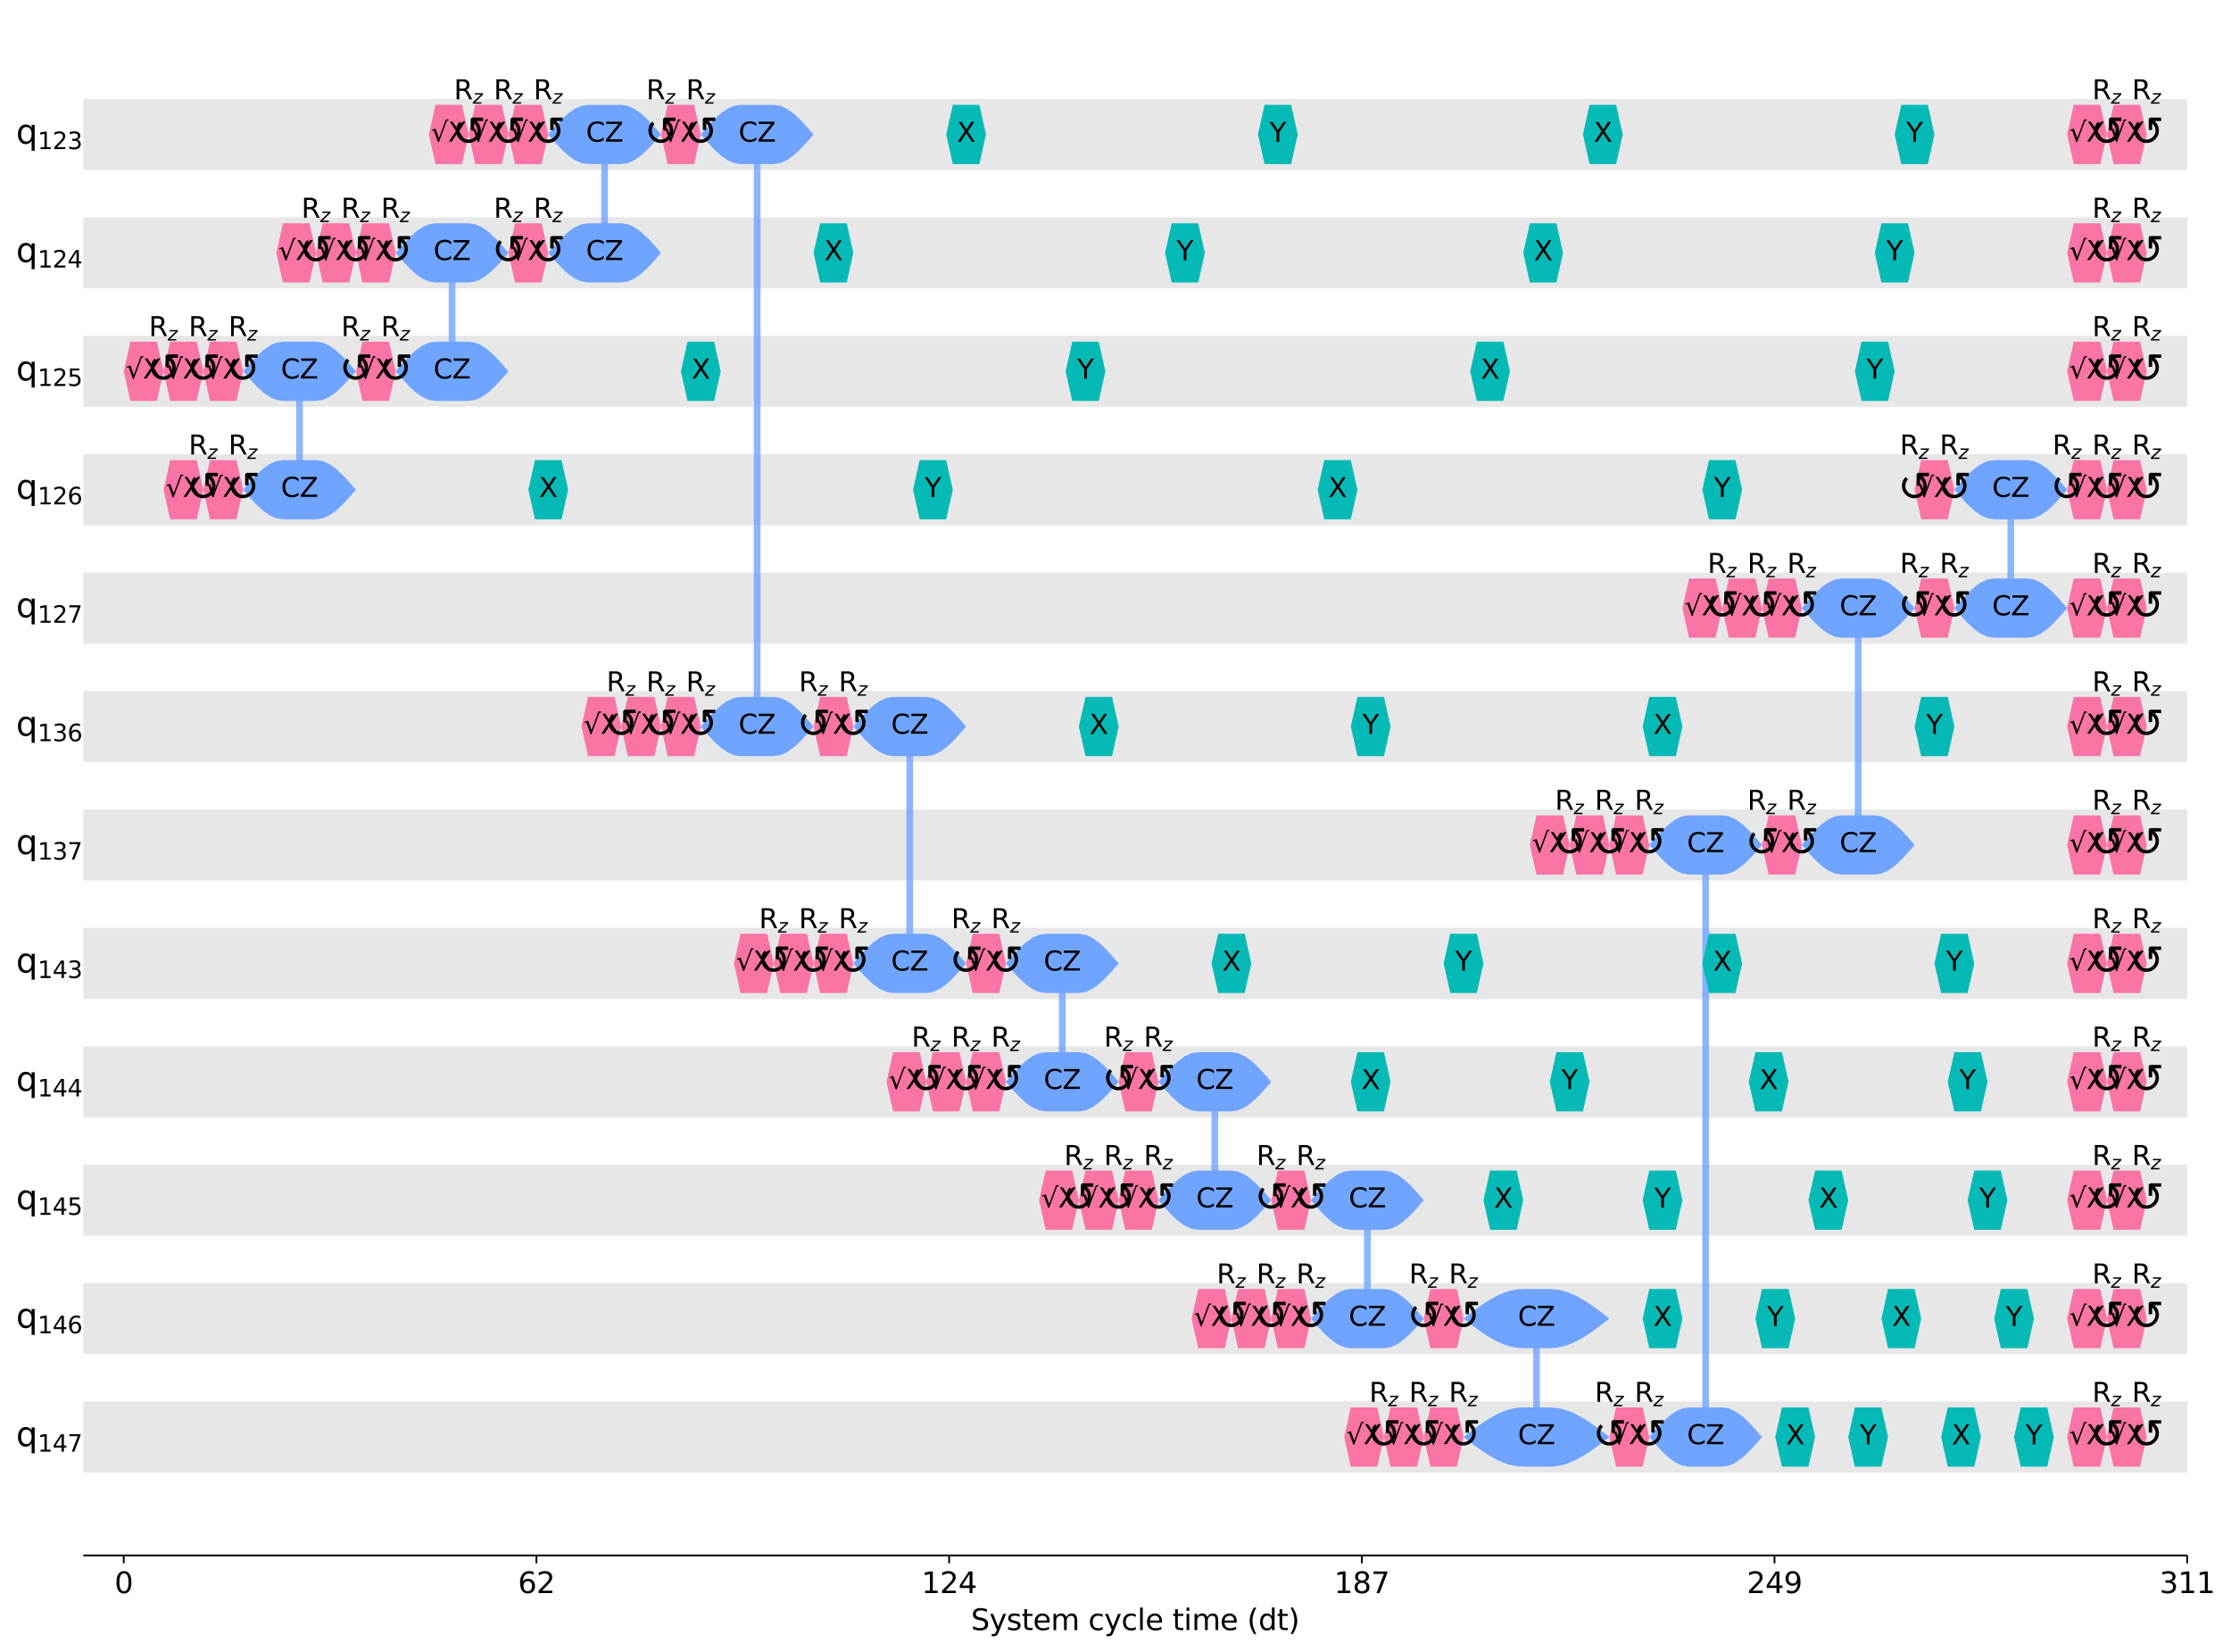 <?xml version="1.0" encoding="UTF-8"?><!DOCTYPE svg  PUBLIC '-//W3C//DTD SVG 1.1//EN'  'http://www.w3.org/Graphics/SVG/1.1/DTD/svg11.dtd'><svg width="1000.5pt" height="740.84pt" version="1.1" viewBox="0 0 1000.5 740.84" xmlns="http://www.w3.org/2000/svg" xmlns:xlink="http://www.w3.org/1999/xlink"><defs><style type="text/css">*{stroke-linejoin: round; stroke-linecap: butt}</style></defs><path d="m0 740.84h1000.5v-740.84h-1000.5z" fill="#ffffff"/><path d="m37.35 697.48h943.5v-690.28h-943.5z" fill="#ffffff"/><path d="m37.35 76.228h943.5v-31.859h-943.5z" clip-path="url(#8b0ed112990)" fill="#dddddd" fill-opacity=".7"/><path d="m37.35 129.33h943.5v-31.859h-943.5z" clip-path="url(#8b0ed112990)" fill="#dddddd" fill-opacity=".7"/><path d="m37.35 182.42h943.5v-31.859h-943.5z" clip-path="url(#8b0ed112990)" fill="#dddddd" fill-opacity=".7"/><path d="m37.35 235.52h943.5v-31.859h-943.5z" clip-path="url(#8b0ed112990)" fill="#dddddd" fill-opacity=".7"/><path d="m37.35 288.62h943.5v-31.859h-943.5z" clip-path="url(#8b0ed112990)" fill="#dddddd" fill-opacity=".7"/><path d="m37.35 341.72h943.5v-31.859h-943.5z" clip-path="url(#8b0ed112990)" fill="#dddddd" fill-opacity=".7"/><path d="m37.35 394.82h943.5v-31.859h-943.5z" clip-path="url(#8b0ed112990)" fill="#dddddd" fill-opacity=".7"/><path d="m37.35 447.92h943.5v-31.859h-943.5z" clip-path="url(#8b0ed112990)" fill="#dddddd" fill-opacity=".7"/><path d="m37.35 501.02h943.5v-31.859h-943.5z" clip-path="url(#8b0ed112990)" fill="#dddddd" fill-opacity=".7"/><path d="m37.35 554.11h943.5v-31.859h-943.5z" clip-path="url(#8b0ed112990)" fill="#dddddd" fill-opacity=".7"/><path d="m37.35 607.21h943.5v-31.859h-943.5z" clip-path="url(#8b0ed112990)" fill="#dddddd" fill-opacity=".7"/><path d="m37.35 660.31h943.5v-31.859h-943.5z" clip-path="url(#8b0ed112990)" fill="#dddddd" fill-opacity=".7"/><defs><path id="96a6932425f" d="m0 0v3.5" stroke="#000000" stroke-width=".8"/></defs><use x="55.494" y="697.48" stroke="#000000" stroke-width=".8" xlink:href="#96a6932425f"/><g transform="translate(51.359 714.36) scale(.13 -.13)"><defs><path id="DejaVuSans-30" transform="scale(.016)" d="m2034 4250q-487 0-733-480-245-479-245-1442 0-959 245-1439 246-480 733-480 491 0 736 480 246 480 246 1439 0 963-246 1442-245 480-736 480zm0 500q785 0 1199-621 414-620 414-1801 0-1178-414-1799-414-620-1199-620-784 0-1198 620-414 621-414 1799 0 1181 414 1801 414 621 1198 621z"/></defs><use xlink:href="#DejaVuSans-30"/></g><use x="240.565" y="697.48" stroke="#000000" stroke-width=".8" xlink:href="#96a6932425f"/><g transform="translate(232.29 714.36) scale(.13 -.13)"><defs><path id="DejaVuSans-36" transform="scale(.016)" d="m2113 2584q-425 0-674-291-248-290-248-796 0-503 248-796 249-292 674-292t673 292q248 293 248 796 0 506-248 796-248 291-673 291zm1253 1979v-575q-238 112-480 171-242 60-480 60-625 0-955-422-329-422-376-1275 184 272 462 417 279 145 613 145 703 0 1111-427 408-426 408-1160 0-719-425-1154-425-434-1131-434-810 0-1238 620-428 621-428 1799 0 1106 525 1764t1409 658q238 0 480-47t505-140z"/><path id="DejaVuSans-32" transform="scale(.016)" d="m1228 531h2203v-531h-2962v531q359 372 979 998 621 627 780 809 303 340 423 576 121 236 121 464 0 372-261 606-261 235-680 235-297 0-627-103-329-103-704-313v638q381 153 712 231 332 78 607 78 725 0 1156-363 431-362 431-968 0-288-108-546-107-257-392-607-78-91-497-524-418-433-1181-1211z"/></defs><use xlink:href="#DejaVuSans-36"/><use transform="translate(63.623)" xlink:href="#DejaVuSans-32"/></g><use x="425.636" y="697.48" stroke="#000000" stroke-width=".8" xlink:href="#96a6932425f"/><g transform="translate(413.23 714.36) scale(.13 -.13)"><defs><path id="DejaVuSans-31" transform="scale(.016)" d="m794 531h1031v3560l-1122-225v575l1116 225h631v-4135h1031v-531h-2687v531z"/><path id="DejaVuSans-34" transform="scale(.016)" d="m2419 4116-1594-2491h1594v2491zm-166 550h794v-3041h666v-525h-666v-1100h-628v1100h-2106v609l1940 2957z"/></defs><use xlink:href="#DejaVuSans-31"/><use transform="translate(63.623)" xlink:href="#DejaVuSans-32"/><use transform="translate(127.25)" xlink:href="#DejaVuSans-34"/></g><use x="610.707" y="697.48" stroke="#000000" stroke-width=".8" xlink:href="#96a6932425f"/><g transform="translate(598.3 714.36) scale(.13 -.13)"><defs><path id="DejaVuSans-38" transform="scale(.016)" d="m2034 2216q-450 0-708-241-257-241-257-662 0-422 257-663 258-241 708-241t709 242q260 243 260 662 0 421-258 662-257 241-711 241zm-631 268q-406 100-633 378-226 279-226 679 0 559 398 884 399 325 1092 325 697 0 1094-325t397-884q0-400-227-679-226-278-629-378 456-106 710-416 255-309 255-755 0-679-414-1042-414-362-1186-362-771 0-1186 362-414 363-414 1042 0 446 256 755 257 310 713 416zm-231 997q0-362 226-565 227-203 636-203 407 0 636 203 230 203 230 565 0 363-230 566-229 203-636 203-409 0-636-203-226-203-226-566z"/><path id="DejaVuSans-37" transform="scale(.016)" d="m525 4666h3e3v-269l-1694-4397h-659l1594 4134h-2241v532z"/></defs><use xlink:href="#DejaVuSans-31"/><use transform="translate(63.623)" xlink:href="#DejaVuSans-38"/><use transform="translate(127.25)" xlink:href="#DejaVuSans-37"/></g><use x="795.777" y="697.48" stroke="#000000" stroke-width=".8" xlink:href="#96a6932425f"/><g transform="translate(783.37 714.36) scale(.13 -.13)"><defs><path id="DejaVuSans-39" transform="scale(.016)" d="m703 97v575q238-113 481-172 244-59 479-59 625 0 954 420 330 420 377 1277-181-269-460-413-278-144-615-144-700 0-1108 423-408 424-408 1159 0 718 425 1152 425 435 1131 435 810 0 1236-621 427-620 427-1801 0-1103-524-1761-523-658-1407-658-238 0-482 47-243 47-506 141zm1256 1978q425 0 673 290 249 291 249 798 0 503-249 795-248 292-673 292t-673-292-248-795q0-507 248-798 248-290 673-290z"/></defs><use xlink:href="#DejaVuSans-32"/><use transform="translate(63.623)" xlink:href="#DejaVuSans-34"/><use transform="translate(127.25)" xlink:href="#DejaVuSans-39"/></g><use x="980.848" y="697.48" stroke="#000000" stroke-width=".8" xlink:href="#96a6932425f"/><g transform="translate(968.44 714.36) scale(.13 -.13)"><defs><path id="DejaVuSans-33" transform="scale(.016)" d="m2597 2516q453-97 707-404 255-306 255-756 0-690-475-1069-475-378-1350-378-293 0-604 58t-642 174v609q262-153 574-231 313-78 654-78 593 0 904 234t311 681q0 413-289 645-289 233-804 233h-544v519h569q465 0 712 186t247 536q0 359-255 551-254 193-729 193-260 0-557-57-297-56-653-174v562q360 100 674 150t592 50q719 0 1137-327 419-326 419-882 0-388-222-655t-631-370z"/></defs><use xlink:href="#DejaVuSans-33"/><use transform="translate(63.623)" xlink:href="#DejaVuSans-31"/><use transform="translate(127.25)" xlink:href="#DejaVuSans-31"/></g><g transform="translate(435.43 730.94) scale(.13 -.13)"><defs><path id="DejaVuSans-53" transform="scale(.016)" d="m3425 4513v-616q-359 172-678 256-319 85-616 85-515 0-795-200t-280-569q0-310 186-468 186-157 705-254l381-78q706-135 1042-474t336-907q0-679-455-1029-454-350-1332-350-331 0-705 75-373 75-773 222v650q384-215 753-325 369-109 725-109 540 0 834 212 294 213 294 607 0 343-211 537t-692 291l-385 75q-706 140-1022 440-315 300-315 835 0 619 436 975t1201 356q329 0 669-60 341-59 697-177z"/><path id="DejaVuSans-79" transform="scale(.016)" d="m2059-325q-243-625-475-815-231-191-618-191h-460v481h338q237 0 368 113 132 112 291 531l103 262-1415 3444h609l1094-2737 1094 2737h609l-1538-3825z"/><path id="DejaVuSans-73" transform="scale(.016)" d="m2834 3397v-544q-243 125-506 187-262 63-544 63-428 0-642-131t-214-394q0-200 153-314t616-217l197-44q612-131 870-370t258-667q0-488-386-773-386-284-1061-284-281 0-586 55t-642 164v594q319-166 628-249 309-82 613-82 406 0 624 139 219 139 219 392 0 234-158 359-157 125-692 241l-200 47q-534 112-772 345-237 233-237 639 0 494 350 762 350 269 994 269 318 0 599-47 282-46 519-140z"/><path id="DejaVuSans-74" transform="scale(.016)" d="m1172 4494v-994h1184v-447h-1184v-1900q0-428 117-550t477-122h590v-481h-590q-666 0-919 248-253 249-253 905v1900h-422v447h422v994h578z"/><path id="DejaVuSans-65" transform="scale(.016)" d="m3597 1894v-281h-2644q38-594 358-905t892-311q331 0 642 81t618 244v-544q-310-131-635-200t-659-69q-838 0-1327 487-489 488-489 1320 0 859 464 1363 464 505 1252 505 706 0 1117-455 411-454 411-1235zm-575 169q-6 471-264 752-258 282-683 282-481 0-770-272t-333-766l2050 4z"/><path id="DejaVuSans-6d" transform="scale(.016)" d="m3328 2828q216 388 516 572t706 184q547 0 844-383 297-382 297-1088v-2113h-578v2094q0 503-179 746-178 244-543 244-447 0-707-297-259-296-259-809v-1978h-578v2094q0 506-178 748t-550 242q-441 0-701-298-259-298-259-808v-1978h-578v3500h578v-544q197 322 472 475t653 153q382 0 649-194 267-193 395-562z"/><path id="DejaVuSans-63" transform="scale(.016)" d="m3122 3366v-538q-244 135-489 202t-495 67q-560 0-870-355-309-354-309-995t309-996q310-354 870-354 250 0 495 67t489 202v-532q-241-112-499-168-257-57-548-57-791 0-1257 497-465 497-465 1341 0 856 470 1346 471 491 1290 491 265 0 518-55 253-54 491-163z"/><path id="DejaVuSans-6c" transform="scale(.016)" d="m603 4863h575v-4863h-575v4863z"/><path id="DejaVuSans-69" transform="scale(.016)" d="m603 3500h575v-3500h-575v3500zm0 1363h575v-729h-575v729z"/><path id="DejaVuSans-28" transform="scale(.016)" d="m1984 4856q-418-718-622-1422-203-703-203-1425 0-721 205-1429t620-1424h-500q-468 735-701 1444t-233 1409q0 697 231 1403 232 707 703 1444h500z"/><path id="DejaVuSans-64" transform="scale(.016)" d="m2906 2969v1894h575v-4863h-575v525q-181-312-458-464-276-152-664-152-634 0-1033 506-398 507-398 1332t398 1331q399 506 1033 506 388 0 664-152 277-151 458-463zm-1959-1222q0-634 261-995t717-361 718 361q263 361 263 995t-263 995q-262 361-718 361t-717-361-261-995z"/><path id="DejaVuSans-29" transform="scale(.016)" d="m513 4856h500q468-737 701-1444 233-706 233-1403 0-700-233-1409t-701-1444h-500q415 716 620 1424t205 1429q0 722-205 1425-205 704-620 1422z"/></defs><use xlink:href="#DejaVuSans-53"/><use transform="translate(63.477)" xlink:href="#DejaVuSans-79"/><use transform="translate(122.66)" xlink:href="#DejaVuSans-73"/><use transform="translate(174.76)" xlink:href="#DejaVuSans-74"/><use transform="translate(213.96)" xlink:href="#DejaVuSans-65"/><use transform="translate(275.49)" xlink:href="#DejaVuSans-6d"/><use transform="translate(372.9)" xlink:href="#DejaVuSans-20"/><use transform="translate(404.69)" xlink:href="#DejaVuSans-63"/><use transform="translate(459.67)" xlink:href="#DejaVuSans-79"/><use transform="translate(518.85)" xlink:href="#DejaVuSans-63"/><use transform="translate(573.83)" xlink:href="#DejaVuSans-6c"/><use transform="translate(601.61)" xlink:href="#DejaVuSans-65"/><use transform="translate(663.13)" xlink:href="#DejaVuSans-20"/><use transform="translate(694.92)" xlink:href="#DejaVuSans-74"/><use transform="translate(734.13)" xlink:href="#DejaVuSans-69"/><use transform="translate(761.91)" xlink:href="#DejaVuSans-6d"/><use transform="translate(859.33)" xlink:href="#DejaVuSans-65"/><use transform="translate(920.85)" xlink:href="#DejaVuSans-20"/><use transform="translate(952.64)" xlink:href="#DejaVuSans-28"/><use transform="translate(991.65)" xlink:href="#DejaVuSans-64"/><use transform="translate(1055.1)" xlink:href="#DejaVuSans-74"/><use transform="translate(1094.3)" xlink:href="#DejaVuSans-29"/></g><path d="m134.32 219.59v-53.098" clip-path="url(#8b0ed112990)" fill="none" stroke="#6fa4ff" stroke-linecap="square" stroke-opacity=".8" stroke-width="3"/><path d="m202.73 166.5v-53.098" clip-path="url(#8b0ed112990)" fill="none" stroke="#6fa4ff" stroke-linecap="square" stroke-opacity=".8" stroke-width="3"/><path d="m271.14 113.4v-53.098" clip-path="url(#8b0ed112990)" fill="none" stroke="#6fa4ff" stroke-linecap="square" stroke-opacity=".8" stroke-width="3"/><path d="m339.55 60.298v265.49" clip-path="url(#8b0ed112990)" fill="none" stroke="#6fa4ff" stroke-linecap="square" stroke-opacity=".8" stroke-width="3"/><path d="m407.97 325.79v106.2" clip-path="url(#8b0ed112990)" fill="none" stroke="#6fa4ff" stroke-linecap="square" stroke-opacity=".8" stroke-width="3"/><path d="m476.38 431.99v53.098" clip-path="url(#8b0ed112990)" fill="none" stroke="#6fa4ff" stroke-linecap="square" stroke-opacity=".8" stroke-width="3"/><path d="m544.79 485.09v53.098" clip-path="url(#8b0ed112990)" fill="none" stroke="#6fa4ff" stroke-linecap="square" stroke-opacity=".8" stroke-width="3"/><path d="m613.21 538.18v53.098" clip-path="url(#8b0ed112990)" fill="none" stroke="#6fa4ff" stroke-linecap="square" stroke-opacity=".8" stroke-width="3"/><path d="m689.05 591.28v53.098" clip-path="url(#8b0ed112990)" fill="none" stroke="#6fa4ff" stroke-linecap="square" stroke-opacity=".8" stroke-width="3"/><path d="m764.9 644.38v-265.49" clip-path="url(#8b0ed112990)" fill="none" stroke="#6fa4ff" stroke-linecap="square" stroke-opacity=".8" stroke-width="3"/><path d="m833.32 378.89v-106.2" clip-path="url(#8b0ed112990)" fill="none" stroke="#6fa4ff" stroke-linecap="square" stroke-opacity=".8" stroke-width="3"/><path d="m901.73 272.69v-53.098" clip-path="url(#8b0ed112990)" fill="none" stroke="#6fa4ff" stroke-linecap="square" stroke-opacity=".8" stroke-width="3"/><path d="m37.35 697.48v-690.28" fill="none"/><path d="m980.85 697.48v-690.28" fill="none"/><path d="m37.35 697.48h943.5" fill="none" stroke="#000000" stroke-linecap="square" stroke-width=".8"/><path d="m37.35 7.2h943.5" fill="none"/><path d="m192.32 60.298 2.974-13.275h11.898l2.974 13.275-2.974 13.275h-11.898l-2.974-13.275z" clip-path="url(#8b0ed112990)" fill="#fa74a6"/><path d="m210.17 60.298 2.974-13.275h11.898l2.974 13.275-2.974 13.275h-11.898l-2.974-13.275z" clip-path="url(#8b0ed112990)" fill="#fa74a6"/><path d="m228.01 60.298 2.974-13.275h11.898l2.974 13.275-2.974 13.275h-11.898l-2.974-13.275z" clip-path="url(#8b0ed112990)" fill="#fa74a6"/><path d="m123.91 113.4 2.974-13.275h11.898l2.974 13.275-2.974 13.275h-11.898l-2.974-13.275z" clip-path="url(#8b0ed112990)" fill="#fa74a6"/><path d="m141.75 113.4 2.974-13.275h11.898l2.974 13.275-2.974 13.275h-11.898l-2.974-13.275z" clip-path="url(#8b0ed112990)" fill="#fa74a6"/><path d="m159.6 113.4 2.974-13.275h11.898l2.974 13.275-2.974 13.275h-11.898l-2.974-13.275z" clip-path="url(#8b0ed112990)" fill="#fa74a6"/><path d="m55.494 166.5 2.974-13.275h11.898l2.974 13.275-2.974 13.275h-11.898l-2.974-13.275z" clip-path="url(#8b0ed112990)" fill="#fa74a6"/><path d="m73.341 166.5 2.974-13.275h11.898l2.974 13.275-2.974 13.275h-11.898l-2.974-13.275z" clip-path="url(#8b0ed112990)" fill="#fa74a6"/><path d="m91.188 166.5 2.974-13.275h11.898l2.974 13.275-2.974 13.275h-11.898l-2.974-13.275z" clip-path="url(#8b0ed112990)" fill="#fa74a6"/><path d="m73.341 219.59 2.974-13.275h11.898l2.974 13.275-2.974 13.275h-11.898l-2.974-13.275z" clip-path="url(#8b0ed112990)" fill="#fa74a6"/><path d="m91.188 219.59 2.974-13.275h11.898l2.974 13.275-2.974 13.275h-11.898l-2.974-13.275z" clip-path="url(#8b0ed112990)" fill="#fa74a6"/><path d="m109.03 219.59 2.974-3.436 2.974-3.202 2.974-2.749 2.974-2.11 2.974-1.326 2.974-0.452h14.872l2.974 0.452 2.974 1.326 2.974 2.11 2.974 2.749 2.974 3.202 2.974 3.436-2.974 3.436-2.974 3.202-2.974 2.749-2.974 2.11-2.974 1.326-2.974 0.452h-14.872l-2.974-0.452-2.974-1.326-2.974-2.11-2.974-2.749-2.974-3.202-2.974-3.436z" clip-path="url(#8b0ed112990)" fill="#6fa4ff"/><path d="m109.03 166.5 2.974-3.436 2.974-3.202 2.974-2.749 2.974-2.11 2.974-1.326 2.974-0.452h14.872l2.974 0.452 2.974 1.326 2.974 2.11 2.974 2.749 2.974 3.202 2.974 3.436-2.974 3.436-2.974 3.202-2.974 2.749-2.974 2.11-2.974 1.326-2.974 0.452h-14.872l-2.974-0.452-2.974-1.326-2.974-2.11-2.974-2.749-2.974-3.202-2.974-3.436z" clip-path="url(#8b0ed112990)" fill="#6fa4ff"/><path d="m159.6 166.5 2.974-13.275h11.898l2.974 13.275-2.974 13.275h-11.898l-2.974-13.275z" clip-path="url(#8b0ed112990)" fill="#fa74a6"/><path d="m177.45 166.5 2.974-3.436 2.974-3.202 2.974-2.749 2.974-2.11 2.974-1.326 2.974-0.452h14.872l2.974 0.452 2.974 1.326 2.974 2.11 2.974 2.749 2.974 3.202 2.974 3.436-2.974 3.436-2.974 3.202-2.974 2.749-2.974 2.11-2.974 1.326-2.974 0.452h-14.872l-2.974-0.452-2.974-1.326-2.974-2.11-2.974-2.749-2.974-3.202-2.974-3.436z" clip-path="url(#8b0ed112990)" fill="#6fa4ff"/><path d="m177.45 113.4 2.974-3.436 2.974-3.202 2.974-2.749 2.974-2.11 2.974-1.326 2.974-0.452h14.872l2.974 0.452 2.974 1.326 2.974 2.11 2.974 2.749 2.974 3.202 2.974 3.436-2.974 3.436-2.974 3.202-2.974 2.749-2.974 2.11-2.974 1.326-2.974 0.452h-14.872l-2.974-0.452-2.974-1.326-2.974-2.11-2.974-2.749-2.974-3.202-2.974-3.436z" clip-path="url(#8b0ed112990)" fill="#6fa4ff"/><path d="m228.01 113.4 2.974-13.275h11.898l2.974 13.275-2.974 13.275h-11.898l-2.974-13.275z" clip-path="url(#8b0ed112990)" fill="#fa74a6"/><path d="m245.86 113.4 2.974-3.436 2.974-3.202 2.974-2.749 2.974-2.11 2.974-1.326 2.974-0.452h14.872l2.974 0.452 2.974 1.326 2.974 2.11 2.974 2.749 2.974 3.202 2.974 3.436-2.974 3.436-2.974 3.202-2.974 2.749-2.974 2.11-2.974 1.326-2.974 0.452h-14.872l-2.974-0.452-2.974-1.326-2.974-2.11-2.974-2.749-2.974-3.202-2.974-3.436z" clip-path="url(#8b0ed112990)" fill="#6fa4ff"/><path d="m245.86 60.298 2.974-3.436 2.974-3.202 2.974-2.749 2.974-2.11 2.974-1.326 2.974-0.452h14.872l2.974 0.452 2.974 1.326 2.974 2.11 2.974 2.749 2.974 3.202 2.974 3.436-2.974 3.436-2.974 3.202-2.974 2.749-2.974 2.11-2.974 1.326-2.974 0.452h-14.872l-2.974-0.452-2.974-1.326-2.974-2.11-2.974-2.749-2.974-3.202-2.974-3.436z" clip-path="url(#8b0ed112990)" fill="#6fa4ff"/><path d="m296.43 60.298 2.974-13.275h11.898l2.974 13.275-2.974 13.275h-11.898l-2.974-13.275z" clip-path="url(#8b0ed112990)" fill="#fa74a6"/><path d="m364.84 113.4 2.974-13.275h11.898l2.974 13.275-2.974 13.275h-11.898l-2.974-13.275z" clip-path="url(#8b0ed112990)" fill="#05bab6"/><path d="m522.48 113.4 2.974-13.275h11.898l2.974 13.275-2.974 13.275h-11.898l-2.974-13.275z" clip-path="url(#8b0ed112990)" fill="#05bab6"/><path d="m683.1 113.4 2.974-13.275h11.898l2.974 13.275-2.974 13.275h-11.898l-2.974-13.275z" clip-path="url(#8b0ed112990)" fill="#05bab6"/><path d="m840.75 113.4 2.974-13.275h11.898l2.974 13.275-2.974 13.275h-11.898l-2.974-13.275z" clip-path="url(#8b0ed112990)" fill="#05bab6"/><path d="m927.01 113.4 2.974-13.275h11.898l2.974 13.275-2.974 13.275h-11.898l-2.974-13.275z" clip-path="url(#8b0ed112990)" fill="#fa74a6"/><path d="m944.86 113.4 2.974-13.275h11.898l2.974 13.275-2.974 13.275h-11.898l-2.974-13.275z" clip-path="url(#8b0ed112990)" fill="#fa74a6"/><path d="m305.35 166.5 2.974-13.275h11.898l2.974 13.275-2.974 13.275h-11.898l-2.974-13.275z" clip-path="url(#8b0ed112990)" fill="#05bab6"/><path d="m477.87 166.5 2.974-13.275h11.898l2.974 13.275-2.974 13.275h-11.898l-2.974-13.275z" clip-path="url(#8b0ed112990)" fill="#05bab6"/><path d="m659.31 166.5 2.974-13.275h11.898l2.974 13.275-2.974 13.275h-11.898l-2.974-13.275z" clip-path="url(#8b0ed112990)" fill="#05bab6"/><path d="m831.83 166.5 2.974-13.275h11.898l2.974 13.275-2.974 13.275h-11.898l-2.974-13.275z" clip-path="url(#8b0ed112990)" fill="#05bab6"/><path d="m927.01 166.5 2.974-13.275h11.898l2.974 13.275-2.974 13.275h-11.898l-2.974-13.275z" clip-path="url(#8b0ed112990)" fill="#fa74a6"/><path d="m944.86 166.5 2.974-13.275h11.898l2.974 13.275-2.974 13.275h-11.898l-2.974-13.275z" clip-path="url(#8b0ed112990)" fill="#fa74a6"/><path d="m236.94 219.59 2.974-13.275h11.898l2.974 13.275-2.974 13.275h-11.898l-2.974-13.275z" clip-path="url(#8b0ed112990)" fill="#05bab6"/><path d="m409.45 219.59 2.974-13.275h11.898l2.974 13.275-2.974 13.275h-11.898l-2.974-13.275z" clip-path="url(#8b0ed112990)" fill="#05bab6"/><path d="m590.9 219.59 2.974-13.275h11.898l2.974 13.275-2.974 13.275h-11.898l-2.974-13.275z" clip-path="url(#8b0ed112990)" fill="#05bab6"/><path d="m763.42 219.59 2.974-13.275h11.898l2.974 13.275-2.974 13.275h-11.898l-2.974-13.275z" clip-path="url(#8b0ed112990)" fill="#05bab6"/><path d="m858.6 219.59 2.974-13.275h11.898l2.974 13.275-2.974 13.275h-11.898l-2.974-13.275z" clip-path="url(#8b0ed112990)" fill="#fa74a6"/><path d="m754.49 272.69 2.974-13.275h11.898l2.974 13.275-2.974 13.275h-11.898l-2.974-13.275z" clip-path="url(#8b0ed112990)" fill="#fa74a6"/><path d="m772.34 272.69 2.974-13.275h11.898l2.974 13.275-2.974 13.275h-11.898l-2.974-13.275z" clip-path="url(#8b0ed112990)" fill="#fa74a6"/><path d="m790.19 272.69 2.974-13.275h11.898l2.974 13.275-2.974 13.275h-11.898l-2.974-13.275z" clip-path="url(#8b0ed112990)" fill="#fa74a6"/><path d="m260.73 325.79 2.974-13.275h11.898l2.974 13.275-2.974 13.275h-11.898l-2.974-13.275z" clip-path="url(#8b0ed112990)" fill="#fa74a6"/><path d="m278.58 325.79 2.974-13.275h11.898l2.974 13.275-2.974 13.275h-11.898l-2.974-13.275z" clip-path="url(#8b0ed112990)" fill="#fa74a6"/><path d="m296.43 325.79 2.974-13.275h11.898l2.974 13.275-2.974 13.275h-11.898l-2.974-13.275z" clip-path="url(#8b0ed112990)" fill="#fa74a6"/><path d="m314.27 60.298 2.974-3.436 2.974-3.202 2.974-2.749 2.974-2.11 2.974-1.326 2.974-0.452h14.872l2.974 0.452 2.974 1.326 2.974 2.11 2.974 2.749 2.974 3.202 2.974 3.436-2.974 3.436-2.974 3.202-2.974 2.749-2.974 2.11-2.974 1.326-2.974 0.452h-14.872l-2.974-0.452-2.974-1.326-2.974-2.11-2.974-2.749-2.974-3.202-2.974-3.436z" clip-path="url(#8b0ed112990)" fill="#6fa4ff"/><path d="m314.27 325.79 2.974-3.436 2.974-3.202 2.974-2.749 2.974-2.11 2.974-1.326 2.974-0.452h14.872l2.974 0.452 2.974 1.326 2.974 2.11 2.974 2.749 2.974 3.202 2.974 3.436-2.974 3.436-2.974 3.202-2.974 2.749-2.974 2.11-2.974 1.326-2.974 0.452h-14.872l-2.974-0.452-2.974-1.326-2.974-2.11-2.974-2.749-2.974-3.202-2.974-3.436z" clip-path="url(#8b0ed112990)" fill="#6fa4ff"/><path d="m424.33 60.298 2.974-13.275h11.898l2.974 13.275-2.974 13.275h-11.898l-2.974-13.275z" clip-path="url(#8b0ed112990)" fill="#05bab6"/><path d="m564.13 60.298 2.974-13.275h11.898l2.974 13.275-2.974 13.275h-11.898l-2.974-13.275z" clip-path="url(#8b0ed112990)" fill="#05bab6"/><path d="m709.88 60.298 2.974-13.275h11.898l2.974 13.275-2.974 13.275h-11.898l-2.974-13.275z" clip-path="url(#8b0ed112990)" fill="#05bab6"/><path d="m849.67 60.298 2.974-13.275h11.898l2.974 13.275-2.974 13.275h-11.898l-2.974-13.275z" clip-path="url(#8b0ed112990)" fill="#05bab6"/><path d="m927.01 60.298 2.974-13.275h11.898l2.974 13.275-2.974 13.275h-11.898l-2.974-13.275z" clip-path="url(#8b0ed112990)" fill="#fa74a6"/><path d="m944.86 60.298 2.974-13.275h11.898l2.974 13.275-2.974 13.275h-11.898l-2.974-13.275z" clip-path="url(#8b0ed112990)" fill="#fa74a6"/><path d="m364.84 325.79 2.974-13.275h11.898l2.974 13.275-2.974 13.275h-11.898l-2.974-13.275z" clip-path="url(#8b0ed112990)" fill="#fa74a6"/><path d="m686.08 378.89 2.974-13.275h11.898l2.974 13.275-2.974 13.275h-11.898l-2.974-13.275z" clip-path="url(#8b0ed112990)" fill="#fa74a6"/><path d="m703.93 378.89 2.974-13.275h11.898l2.974 13.275-2.974 13.275h-11.898l-2.974-13.275z" clip-path="url(#8b0ed112990)" fill="#fa74a6"/><path d="m721.77 378.89 2.974-13.275h11.898l2.974 13.275-2.974 13.275h-11.898l-2.974-13.275z" clip-path="url(#8b0ed112990)" fill="#fa74a6"/><path d="m329.14 431.99 2.974-13.275h11.898l2.974 13.275-2.974 13.275h-11.898l-2.974-13.275z" clip-path="url(#8b0ed112990)" fill="#fa74a6"/><path d="m346.99 431.99 2.974-13.275h11.898l2.974 13.275-2.974 13.275h-11.898l-2.974-13.275z" clip-path="url(#8b0ed112990)" fill="#fa74a6"/><path d="m364.84 431.99 2.974-13.275h11.898l2.974 13.275-2.974 13.275h-11.898l-2.974-13.275z" clip-path="url(#8b0ed112990)" fill="#fa74a6"/><path d="m382.68 325.79 2.974-3.436 2.974-3.202 2.974-2.749 2.974-2.11 2.974-1.326 2.974-0.452h14.872l2.974 0.452 2.974 1.326 2.974 2.11 2.974 2.749 2.974 3.202 2.974 3.436-2.974 3.436-2.974 3.202-2.974 2.749-2.974 2.11-2.974 1.326-2.974 0.452h-14.872l-2.974-0.452-2.974-1.326-2.974-2.11-2.974-2.749-2.974-3.202-2.974-3.436z" clip-path="url(#8b0ed112990)" fill="#6fa4ff"/><path d="m382.68 431.99 2.974-3.436 2.974-3.202 2.974-2.749 2.974-2.11 2.974-1.326 2.974-0.452h14.872l2.974 0.452 2.974 1.326 2.974 2.11 2.974 2.749 2.974 3.202 2.974 3.436-2.974 3.436-2.974 3.202-2.974 2.749-2.974 2.11-2.974 1.326-2.974 0.452h-14.872l-2.974-0.452-2.974-1.326-2.974-2.11-2.974-2.749-2.974-3.202-2.974-3.436z" clip-path="url(#8b0ed112990)" fill="#6fa4ff"/><path d="m483.82 325.79 2.974-13.275h11.898l2.974 13.275-2.974 13.275h-11.898l-2.974-13.275z" clip-path="url(#8b0ed112990)" fill="#05bab6"/><path d="m605.77 325.79 2.974-13.275h11.898l2.974 13.275-2.974 13.275h-11.898l-2.974-13.275z" clip-path="url(#8b0ed112990)" fill="#05bab6"/><path d="m736.65 325.79 2.974-13.275h11.898l2.974 13.275-2.974 13.275h-11.898l-2.974-13.275z" clip-path="url(#8b0ed112990)" fill="#05bab6"/><path d="m858.6 325.79 2.974-13.275h11.898l2.974 13.275-2.974 13.275h-11.898l-2.974-13.275z" clip-path="url(#8b0ed112990)" fill="#05bab6"/><path d="m927.01 325.79 2.974-13.275h11.898l2.974 13.275-2.974 13.275h-11.898l-2.974-13.275z" clip-path="url(#8b0ed112990)" fill="#fa74a6"/><path d="m944.86 325.79 2.974-13.275h11.898l2.974 13.275-2.974 13.275h-11.898l-2.974-13.275z" clip-path="url(#8b0ed112990)" fill="#fa74a6"/><path d="m433.25 431.99 2.974-13.275h11.898l2.974 13.275-2.974 13.275h-11.898l-2.974-13.275z" clip-path="url(#8b0ed112990)" fill="#fa74a6"/><path d="m397.56 485.09 2.974-13.275h11.898l2.974 13.275-2.974 13.275h-11.898l-2.974-13.275z" clip-path="url(#8b0ed112990)" fill="#fa74a6"/><path d="m415.4 485.09 2.974-13.275h11.898l2.974 13.275-2.974 13.275h-11.898l-2.974-13.275z" clip-path="url(#8b0ed112990)" fill="#fa74a6"/><path d="m433.25 485.09 2.974-13.275h11.898l2.974 13.275-2.974 13.275h-11.898l-2.974-13.275z" clip-path="url(#8b0ed112990)" fill="#fa74a6"/><path d="m451.1 431.99 2.974-3.436 2.974-3.202 2.974-2.749 2.974-2.11 2.974-1.326 2.974-0.452h14.872l2.974 0.452 2.974 1.326 2.974 2.11 2.974 2.749 2.974 3.202 2.974 3.436-2.974 3.436-2.974 3.202-2.974 2.749-2.974 2.11-2.974 1.326-2.974 0.452h-14.872l-2.974-0.452-2.974-1.326-2.974-2.11-2.974-2.749-2.974-3.202-2.974-3.436z" clip-path="url(#8b0ed112990)" fill="#6fa4ff"/><path d="m451.1 485.09 2.974-3.436 2.974-3.202 2.974-2.749 2.974-2.11 2.974-1.326 2.974-0.452h14.872l2.974 0.452 2.974 1.326 2.974 2.11 2.974 2.749 2.974 3.202 2.974 3.436-2.974 3.436-2.974 3.202-2.974 2.749-2.974 2.11-2.974 1.326-2.974 0.452h-14.872l-2.974-0.452-2.974-1.326-2.974-2.11-2.974-2.749-2.974-3.202-2.974-3.436z" clip-path="url(#8b0ed112990)" fill="#6fa4ff"/><path d="m543.31 431.99 2.974-13.275h11.898l2.974 13.275-2.974 13.275h-11.898l-2.974-13.275z" clip-path="url(#8b0ed112990)" fill="#05bab6"/><path d="m647.41 431.99 2.974-13.275h11.898l2.974 13.275-2.974 13.275h-11.898l-2.974-13.275z" clip-path="url(#8b0ed112990)" fill="#05bab6"/><path d="m763.42 431.99 2.974-13.275h11.898l2.974 13.275-2.974 13.275h-11.898l-2.974-13.275z" clip-path="url(#8b0ed112990)" fill="#05bab6"/><path d="m867.52 431.99 2.974-13.275h11.898l2.974 13.275-2.974 13.275h-11.898l-2.974-13.275z" clip-path="url(#8b0ed112990)" fill="#05bab6"/><path d="m927.01 431.99 2.974-13.275h11.898l2.974 13.275-2.974 13.275h-11.898l-2.974-13.275z" clip-path="url(#8b0ed112990)" fill="#fa74a6"/><path d="m944.86 431.99 2.974-13.275h11.898l2.974 13.275-2.974 13.275h-11.898l-2.974-13.275z" clip-path="url(#8b0ed112990)" fill="#fa74a6"/><path d="m501.66 485.09 2.974-13.275h11.898l2.974 13.275-2.974 13.275h-11.898l-2.974-13.275z" clip-path="url(#8b0ed112990)" fill="#fa74a6"/><path d="m465.97 538.18 2.974-13.275h11.898l2.974 13.275-2.974 13.275h-11.898l-2.974-13.275z" clip-path="url(#8b0ed112990)" fill="#fa74a6"/><path d="m483.82 538.18 2.974-13.275h11.898l2.974 13.275-2.974 13.275h-11.898l-2.974-13.275z" clip-path="url(#8b0ed112990)" fill="#fa74a6"/><path d="m501.66 538.18 2.974-13.275h11.898l2.974 13.275-2.974 13.275h-11.898l-2.974-13.275z" clip-path="url(#8b0ed112990)" fill="#fa74a6"/><path d="m519.51 485.09 2.974-3.436 2.974-3.202 2.974-2.749 2.974-2.11 2.974-1.326 2.974-0.452h14.872l2.974 0.452 2.974 1.326 2.974 2.11 2.974 2.749 2.974 3.202 2.974 3.436-2.974 3.436-2.974 3.202-2.974 2.749-2.974 2.11-2.974 1.326-2.974 0.452h-14.872l-2.974-0.452-2.974-1.326-2.974-2.11-2.974-2.749-2.974-3.202-2.974-3.436z" clip-path="url(#8b0ed112990)" fill="#6fa4ff"/><path d="m519.51 538.18 2.974-3.436 2.974-3.202 2.974-2.749 2.974-2.11 2.974-1.326 2.974-0.452h14.872l2.974 0.452 2.974 1.326 2.974 2.11 2.974 2.749 2.974 3.202 2.974 3.436-2.974 3.436-2.974 3.202-2.974 2.749-2.974 2.11-2.974 1.326-2.974 0.452h-14.872l-2.974-0.452-2.974-1.326-2.974-2.11-2.974-2.749-2.974-3.202-2.974-3.436z" clip-path="url(#8b0ed112990)" fill="#6fa4ff"/><path d="m605.77 485.09 2.974-13.275h11.898l2.974 13.275-2.974 13.275h-11.898l-2.974-13.275z" clip-path="url(#8b0ed112990)" fill="#05bab6"/><path d="m695 485.09 2.974-13.275h11.898l2.974 13.275-2.974 13.275h-11.898l-2.974-13.275z" clip-path="url(#8b0ed112990)" fill="#05bab6"/><path d="m784.24 485.09 2.974-13.275h11.898l2.974 13.275-2.974 13.275h-11.898l-2.974-13.275z" clip-path="url(#8b0ed112990)" fill="#05bab6"/><path d="m873.47 485.09 2.974-13.275h11.898l2.974 13.275-2.974 13.275h-11.898l-2.974-13.275z" clip-path="url(#8b0ed112990)" fill="#05bab6"/><path d="m927.01 485.09 2.974-13.275h11.898l2.974 13.275-2.974 13.275h-11.898l-2.974-13.275z" clip-path="url(#8b0ed112990)" fill="#fa74a6"/><path d="m944.86 485.09 2.974-13.275h11.898l2.974 13.275-2.974 13.275h-11.898l-2.974-13.275z" clip-path="url(#8b0ed112990)" fill="#fa74a6"/><path d="m570.08 538.18 2.974-13.275h11.898l2.974 13.275-2.974 13.275h-11.898l-2.974-13.275z" clip-path="url(#8b0ed112990)" fill="#fa74a6"/><path d="m534.38 591.28 2.974-13.275h11.898l2.974 13.275-2.974 13.275h-11.898l-2.974-13.275z" clip-path="url(#8b0ed112990)" fill="#fa74a6"/><path d="m552.23 591.28 2.974-13.275h11.898l2.974 13.275-2.974 13.275h-11.898l-2.974-13.275z" clip-path="url(#8b0ed112990)" fill="#fa74a6"/><path d="m570.08 591.28 2.974-13.275h11.898l2.974 13.275-2.974 13.275h-11.898l-2.974-13.275z" clip-path="url(#8b0ed112990)" fill="#fa74a6"/><path d="m587.92 538.18 2.974-3.436 2.974-3.202 2.974-2.749 2.974-2.11 2.974-1.326 2.974-0.452h14.872l2.974 0.452 2.974 1.326 2.974 2.11 2.974 2.749 2.974 3.202 2.974 3.436-2.974 3.436-2.974 3.202-2.974 2.749-2.974 2.11-2.974 1.326-2.974 0.452h-14.872l-2.974-0.452-2.974-1.326-2.974-2.11-2.974-2.749-2.974-3.202-2.974-3.436z" clip-path="url(#8b0ed112990)" fill="#6fa4ff"/><path d="m587.92 591.28 2.974-3.436 2.974-3.202 2.974-2.749 2.974-2.11 2.974-1.326 2.974-0.452h14.872l2.974 0.452 2.974 1.326 2.974 2.11 2.974 2.749 2.974 3.202 2.974 3.436-2.974 3.436-2.974 3.202-2.974 2.749-2.974 2.11-2.974 1.326-2.974 0.452h-14.872l-2.974-0.452-2.974-1.326-2.974-2.11-2.974-2.749-2.974-3.202-2.974-3.436z" clip-path="url(#8b0ed112990)" fill="#6fa4ff"/><path d="m665.26 538.18 2.974-13.275h11.898l2.974 13.275-2.974 13.275h-11.898l-2.974-13.275z" clip-path="url(#8b0ed112990)" fill="#05bab6"/><path d="m736.65 538.18 2.974-13.275h11.898l2.974 13.275-2.974 13.275h-11.898l-2.974-13.275z" clip-path="url(#8b0ed112990)" fill="#05bab6"/><path d="m811.01 538.18 2.974-13.275h11.898l2.974 13.275-2.974 13.275h-11.898l-2.974-13.275z" clip-path="url(#8b0ed112990)" fill="#05bab6"/><path d="m882.39 538.18 2.974-13.275h11.898l2.974 13.275-2.974 13.275h-11.898l-2.974-13.275z" clip-path="url(#8b0ed112990)" fill="#05bab6"/><path d="m927.01 538.18 2.974-13.275h11.898l2.974 13.275-2.974 13.275h-11.898l-2.974-13.275z" clip-path="url(#8b0ed112990)" fill="#fa74a6"/><path d="m944.86 538.18 2.974-13.275h11.898l2.974 13.275-2.974 13.275h-11.898l-2.974-13.275z" clip-path="url(#8b0ed112990)" fill="#fa74a6"/><path d="m638.49 591.28 2.974-13.275h11.898l2.974 13.275-2.974 13.275h-11.898l-2.974-13.275z" clip-path="url(#8b0ed112990)" fill="#fa74a6"/><path d="m602.79 644.38 2.974-13.275h11.898l2.974 13.275-2.974 13.275h-11.898l-2.974-13.275z" clip-path="url(#8b0ed112990)" fill="#fa74a6"/><path d="m620.64 644.38 2.974-13.275h11.898l2.974 13.275-2.974 13.275h-11.898l-2.974-13.275z" clip-path="url(#8b0ed112990)" fill="#fa74a6"/><path d="m638.49 644.38 2.974-13.275h11.898l2.974 13.275-2.974 13.275h-11.898l-2.974-13.275z" clip-path="url(#8b0ed112990)" fill="#fa74a6"/><path d="m656.33 591.28 2.974-2.305 2.974-2.235 2.974-2.097 2.974-1.895 2.974-1.636 2.974-1.327 2.974-0.978 2.974-0.599 2.974-0.202h11.898l2.974 0.202 2.974 0.599 2.974 0.978 2.974 1.327 2.974 1.636 2.974 1.895 2.974 2.097 2.974 2.235 2.974 2.305-2.974 2.305-2.974 2.235-2.974 2.097-2.974 1.895-2.974 1.636-2.974 1.327-2.974 0.978-2.974 0.599-2.974 0.202h-11.898l-2.974-0.202-2.974-0.599-2.974-0.978-2.974-1.327-2.974-1.636-2.974-1.895-2.974-2.097-2.974-2.235-2.974-2.305z" clip-path="url(#8b0ed112990)" fill="#6fa4ff"/><path d="m656.33 644.38 2.974-2.305 2.974-2.235 2.974-2.097 2.974-1.895 2.974-1.636 2.974-1.327 2.974-0.978 2.974-0.599 2.974-0.202h11.898l2.974 0.202 2.974 0.599 2.974 0.978 2.974 1.327 2.974 1.636 2.974 1.895 2.974 2.097 2.974 2.235 2.974 2.305-2.974 2.305-2.974 2.235-2.974 2.097-2.974 1.895-2.974 1.636-2.974 1.327-2.974 0.978-2.974 0.599-2.974 0.202h-11.898l-2.974-0.202-2.974-0.599-2.974-0.978-2.974-1.327-2.974-1.636-2.974-1.895-2.974-2.097-2.974-2.235-2.974-2.305z" clip-path="url(#8b0ed112990)" fill="#6fa4ff"/><path d="m736.65 591.28 2.974-13.275h11.898l2.974 13.275-2.974 13.275h-11.898l-2.974-13.275z" clip-path="url(#8b0ed112990)" fill="#05bab6"/><path d="m787.21 591.28 2.974-13.275h11.898l2.974 13.275-2.974 13.275h-11.898l-2.974-13.275z" clip-path="url(#8b0ed112990)" fill="#05bab6"/><path d="m843.73 591.28 2.974-13.275h11.898l2.974 13.275-2.974 13.275h-11.898l-2.974-13.275z" clip-path="url(#8b0ed112990)" fill="#05bab6"/><path d="m894.29 591.28 2.974-13.275h11.898l2.974 13.275-2.974 13.275h-11.898l-2.974-13.275z" clip-path="url(#8b0ed112990)" fill="#05bab6"/><path d="m927.01 591.28 2.974-13.275h11.898l2.974 13.275-2.974 13.275h-11.898l-2.974-13.275z" clip-path="url(#8b0ed112990)" fill="#fa74a6"/><path d="m944.86 591.28 2.974-13.275h11.898l2.974 13.275-2.974 13.275h-11.898l-2.974-13.275z" clip-path="url(#8b0ed112990)" fill="#fa74a6"/><path d="m721.77 644.38 2.974-13.275h11.898l2.974 13.275-2.974 13.275h-11.898l-2.974-13.275z" clip-path="url(#8b0ed112990)" fill="#fa74a6"/><path d="m739.62 644.38 2.974-3.436 2.974-3.202 2.974-2.749 2.974-2.11 2.974-1.326 2.974-0.452h14.872l2.974 0.452 2.974 1.326 2.974 2.11 2.974 2.749 2.974 3.202 2.974 3.436-2.974 3.436-2.974 3.202-2.974 2.749-2.974 2.11-2.974 1.326-2.974 0.452h-14.872l-2.974-0.452-2.974-1.326-2.974-2.11-2.974-2.749-2.974-3.202-2.974-3.436z" clip-path="url(#8b0ed112990)" fill="#6fa4ff"/><path d="m739.62 378.89 2.974-3.436 2.974-3.202 2.974-2.749 2.974-2.11 2.974-1.326 2.974-0.452h14.872l2.974 0.452 2.974 1.326 2.974 2.11 2.974 2.749 2.974 3.202 2.974 3.436-2.974 3.436-2.974 3.202-2.974 2.749-2.974 2.11-2.974 1.326-2.974 0.452h-14.872l-2.974-0.452-2.974-1.326-2.974-2.11-2.974-2.749-2.974-3.202-2.974-3.436z" clip-path="url(#8b0ed112990)" fill="#6fa4ff"/><path d="m790.19 378.89 2.974-13.275h11.898l2.974 13.275-2.974 13.275h-11.898l-2.974-13.275z" clip-path="url(#8b0ed112990)" fill="#fa74a6"/><path d="m808.03 378.89 2.974-3.436 2.974-3.202 2.974-2.749 2.974-2.11 2.974-1.326 2.974-0.452h14.872l2.974 0.452 2.974 1.326 2.974 2.11 2.974 2.749 2.974 3.202 2.974 3.436-2.974 3.436-2.974 3.202-2.974 2.749-2.974 2.11-2.974 1.326-2.974 0.452h-14.872l-2.974-0.452-2.974-1.326-2.974-2.11-2.974-2.749-2.974-3.202-2.974-3.436z" clip-path="url(#8b0ed112990)" fill="#6fa4ff"/><path d="m808.03 272.69 2.974-3.436 2.974-3.202 2.974-2.749 2.974-2.11 2.974-1.326 2.974-0.452h14.872l2.974 0.452 2.974 1.326 2.974 2.11 2.974 2.749 2.974 3.202 2.974 3.436-2.974 3.436-2.974 3.202-2.974 2.749-2.974 2.11-2.974 1.326-2.974 0.452h-14.872l-2.974-0.452-2.974-1.326-2.974-2.11-2.974-2.749-2.974-3.202-2.974-3.436z" clip-path="url(#8b0ed112990)" fill="#6fa4ff"/><path d="m858.6 272.69 2.974-13.275h11.898l2.974 13.275-2.974 13.275h-11.898l-2.974-13.275z" clip-path="url(#8b0ed112990)" fill="#fa74a6"/><path d="m876.44 272.69 2.974-3.436 2.974-3.202 2.974-2.749 2.974-2.11 2.974-1.326 2.974-0.452h14.872l2.974 0.452 2.974 1.326 2.974 2.11 2.974 2.749 2.974 3.202 2.974 3.436-2.974 3.436-2.974 3.202-2.974 2.749-2.974 2.11-2.974 1.326-2.974 0.452h-14.872l-2.974-0.452-2.974-1.326-2.974-2.11-2.974-2.749-2.974-3.202-2.974-3.436z" clip-path="url(#8b0ed112990)" fill="#6fa4ff"/><path d="m876.44 219.59 2.974-3.436 2.974-3.202 2.974-2.749 2.974-2.11 2.974-1.326 2.974-0.452h14.872l2.974 0.452 2.974 1.326 2.974 2.11 2.974 2.749 2.974 3.202 2.974 3.436-2.974 3.436-2.974 3.202-2.974 2.749-2.974 2.11-2.974 1.326-2.974 0.452h-14.872l-2.974-0.452-2.974-1.326-2.974-2.11-2.974-2.749-2.974-3.202-2.974-3.436z" clip-path="url(#8b0ed112990)" fill="#6fa4ff"/><path d="m927.01 219.59 2.974-13.275h11.898l2.974 13.275-2.974 13.275h-11.898l-2.974-13.275z" clip-path="url(#8b0ed112990)" fill="#fa74a6"/><path d="m944.86 219.59 2.974-13.275h11.898l2.974 13.275-2.974 13.275h-11.898l-2.974-13.275z" clip-path="url(#8b0ed112990)" fill="#fa74a6"/><path d="m927.01 272.69 2.974-13.275h11.898l2.974 13.275-2.974 13.275h-11.898l-2.974-13.275z" clip-path="url(#8b0ed112990)" fill="#fa74a6"/><path d="m944.86 272.69 2.974-13.275h11.898l2.974 13.275-2.974 13.275h-11.898l-2.974-13.275z" clip-path="url(#8b0ed112990)" fill="#fa74a6"/><path d="m927.01 378.89 2.974-13.275h11.898l2.974 13.275-2.974 13.275h-11.898l-2.974-13.275z" clip-path="url(#8b0ed112990)" fill="#fa74a6"/><path d="m944.86 378.89 2.974-13.275h11.898l2.974 13.275-2.974 13.275h-11.898l-2.974-13.275z" clip-path="url(#8b0ed112990)" fill="#fa74a6"/><path d="m796.13 644.38 2.974-13.275h11.898l2.974 13.275-2.974 13.275h-11.898l-2.974-13.275z" clip-path="url(#8b0ed112990)" fill="#05bab6"/><path d="m828.85 644.38 2.974-13.275h11.898l2.974 13.275-2.974 13.275h-11.898l-2.974-13.275z" clip-path="url(#8b0ed112990)" fill="#05bab6"/><path d="m870.5 644.38 2.974-13.275h11.898l2.974 13.275-2.974 13.275h-11.898l-2.974-13.275z" clip-path="url(#8b0ed112990)" fill="#05bab6"/><path d="m903.21 644.38 2.974-13.275h11.898l2.974 13.275-2.974 13.275h-11.898l-2.974-13.275z" clip-path="url(#8b0ed112990)" fill="#05bab6"/><path d="m927.01 644.38 2.974-13.275h11.898l2.974 13.275-2.974 13.275h-11.898l-2.974-13.275z" clip-path="url(#8b0ed112990)" fill="#fa74a6"/><path d="m944.86 644.38 2.974-13.275h11.898l2.974 13.275-2.974 13.275h-11.898l-2.974-13.275z" clip-path="url(#8b0ed112990)" fill="#fa74a6"/><g transform="translate(199.1 65.265) scale(.18 -.18)"><defs><path id="DejaVuSans-21ba" transform="scale(.016)" d="m1606 3334q-212-206-312-459-103-253-103-544 0-281 103-534t309-459q188-185 456-307 232-103 528-103 297 0 541 103 256 110 456 307 207 206 310 459t103 534q0 291-103 544-106 253-313 459l-109 110v-1031h-531v1737l200 200h1737v-531h-1031l109-110q282-281 428-631 144-350 144-747 0-387-144-737-150-353-428-631-262-260-625-422-322-144-737-144-400 0-738 144-350 150-625 422-278 278-428 631-144 350-144 737 0 397 144 747 141 335 428 631l375-375z"/></defs><use transform="translate(19.482 .031)" xlink:href="#DejaVuSans-21ba"/></g><g transform="translate(216.94 65.265) scale(.18 -.18)"><use transform="translate(19.482 .031)" xlink:href="#DejaVuSans-21ba"/></g><g transform="translate(234.79 65.265) scale(.18 -.18)"><use transform="translate(19.482 .031)" xlink:href="#DejaVuSans-21ba"/></g><g transform="translate(130.68 118.36) scale(.18 -.18)"><use transform="translate(19.482 .031)" xlink:href="#DejaVuSans-21ba"/></g><g transform="translate(148.53 118.36) scale(.18 -.18)"><use transform="translate(19.482 .031)" xlink:href="#DejaVuSans-21ba"/></g><g transform="translate(166.38 118.36) scale(.18 -.18)"><use transform="translate(19.482 .031)" xlink:href="#DejaVuSans-21ba"/></g><g transform="translate(62.271 171.46) scale(.18 -.18)"><use transform="translate(19.482 .031)" xlink:href="#DejaVuSans-21ba"/></g><g transform="translate(80.118 171.46) scale(.18 -.18)"><use transform="translate(19.482 .031)" xlink:href="#DejaVuSans-21ba"/></g><g transform="translate(97.964 171.46) scale(.18 -.18)"><use transform="translate(19.482 .031)" xlink:href="#DejaVuSans-21ba"/></g><g transform="translate(80.118 224.56) scale(.18 -.18)"><use transform="translate(19.482 .031)" xlink:href="#DejaVuSans-21ba"/></g><g transform="translate(97.964 224.56) scale(.18 -.18)"><use transform="translate(19.482 .031)" xlink:href="#DejaVuSans-21ba"/></g><g transform="translate(148.53 171.46) scale(.18 -.18)"><use transform="translate(19.482 .031)" xlink:href="#DejaVuSans-21ba"/></g><g transform="translate(166.38 171.46) scale(.18 -.18)"><use transform="translate(19.482 .031)" xlink:href="#DejaVuSans-21ba"/></g><g transform="translate(216.94 118.36) scale(.18 -.18)"><use transform="translate(19.482 .031)" xlink:href="#DejaVuSans-21ba"/></g><g transform="translate(234.79 118.36) scale(.18 -.18)"><use transform="translate(19.482 .031)" xlink:href="#DejaVuSans-21ba"/></g><g transform="translate(285.36 65.265) scale(.18 -.18)"><use transform="translate(19.482 .031)" xlink:href="#DejaVuSans-21ba"/></g><g transform="translate(303.2 65.265) scale(.18 -.18)"><use transform="translate(19.482 .031)" xlink:href="#DejaVuSans-21ba"/></g><g transform="translate(933.79 118.36) scale(.18 -.18)"><use transform="translate(19.482 .031)" xlink:href="#DejaVuSans-21ba"/></g><g transform="translate(951.63 118.36) scale(.18 -.18)"><use transform="translate(19.482 .031)" xlink:href="#DejaVuSans-21ba"/></g><g transform="translate(933.79 171.46) scale(.18 -.18)"><use transform="translate(19.482 .031)" xlink:href="#DejaVuSans-21ba"/></g><g transform="translate(951.63 171.46) scale(.18 -.18)"><use transform="translate(19.482 .031)" xlink:href="#DejaVuSans-21ba"/></g><g transform="translate(847.53 224.56) scale(.18 -.18)"><use transform="translate(19.482 .031)" xlink:href="#DejaVuSans-21ba"/></g><g transform="translate(865.37 224.56) scale(.18 -.18)"><use transform="translate(19.482 .031)" xlink:href="#DejaVuSans-21ba"/></g><g transform="translate(761.27 277.66) scale(.18 -.18)"><use transform="translate(19.482 .031)" xlink:href="#DejaVuSans-21ba"/></g><g transform="translate(779.12 277.66) scale(.18 -.18)"><use transform="translate(19.482 .031)" xlink:href="#DejaVuSans-21ba"/></g><g transform="translate(796.96 277.66) scale(.18 -.18)"><use transform="translate(19.482 .031)" xlink:href="#DejaVuSans-21ba"/></g><g transform="translate(267.51 330.76) scale(.18 -.18)"><use transform="translate(19.482 .031)" xlink:href="#DejaVuSans-21ba"/></g><g transform="translate(285.36 330.76) scale(.18 -.18)"><use transform="translate(19.482 .031)" xlink:href="#DejaVuSans-21ba"/></g><g transform="translate(303.2 330.76) scale(.18 -.18)"><use transform="translate(19.482 .031)" xlink:href="#DejaVuSans-21ba"/></g><g transform="translate(933.79 65.265) scale(.18 -.18)"><use transform="translate(19.482 .031)" xlink:href="#DejaVuSans-21ba"/></g><g transform="translate(951.63 65.265) scale(.18 -.18)"><use transform="translate(19.482 .031)" xlink:href="#DejaVuSans-21ba"/></g><g transform="translate(353.77 330.76) scale(.18 -.18)"><use transform="translate(19.482 .031)" xlink:href="#DejaVuSans-21ba"/></g><g transform="translate(371.61 330.76) scale(.18 -.18)"><use transform="translate(19.482 .031)" xlink:href="#DejaVuSans-21ba"/></g><g transform="translate(692.86 383.86) scale(.18 -.18)"><use transform="translate(19.482 .031)" xlink:href="#DejaVuSans-21ba"/></g><g transform="translate(710.7 383.86) scale(.18 -.18)"><use transform="translate(19.482 .031)" xlink:href="#DejaVuSans-21ba"/></g><g transform="translate(728.55 383.86) scale(.18 -.18)"><use transform="translate(19.482 .031)" xlink:href="#DejaVuSans-21ba"/></g><g transform="translate(335.92 436.95) scale(.18 -.18)"><use transform="translate(19.482 .031)" xlink:href="#DejaVuSans-21ba"/></g><g transform="translate(353.77 436.95) scale(.18 -.18)"><use transform="translate(19.482 .031)" xlink:href="#DejaVuSans-21ba"/></g><g transform="translate(371.61 436.95) scale(.18 -.18)"><use transform="translate(19.482 .031)" xlink:href="#DejaVuSans-21ba"/></g><g transform="translate(933.79 330.76) scale(.18 -.18)"><use transform="translate(19.482 .031)" xlink:href="#DejaVuSans-21ba"/></g><g transform="translate(951.63 330.76) scale(.18 -.18)"><use transform="translate(19.482 .031)" xlink:href="#DejaVuSans-21ba"/></g><g transform="translate(422.18 436.95) scale(.18 -.18)"><use transform="translate(19.482 .031)" xlink:href="#DejaVuSans-21ba"/></g><g transform="translate(440.03 436.95) scale(.18 -.18)"><use transform="translate(19.482 .031)" xlink:href="#DejaVuSans-21ba"/></g><g transform="translate(404.33 490.05) scale(.18 -.18)"><use transform="translate(19.482 .031)" xlink:href="#DejaVuSans-21ba"/></g><g transform="translate(422.18 490.05) scale(.18 -.18)"><use transform="translate(19.482 .031)" xlink:href="#DejaVuSans-21ba"/></g><g transform="translate(440.03 490.05) scale(.18 -.18)"><use transform="translate(19.482 .031)" xlink:href="#DejaVuSans-21ba"/></g><g transform="translate(933.79 436.95) scale(.18 -.18)"><use transform="translate(19.482 .031)" xlink:href="#DejaVuSans-21ba"/></g><g transform="translate(951.63 436.95) scale(.18 -.18)"><use transform="translate(19.482 .031)" xlink:href="#DejaVuSans-21ba"/></g><g transform="translate(490.59 490.05) scale(.18 -.18)"><use transform="translate(19.482 .031)" xlink:href="#DejaVuSans-21ba"/></g><g transform="translate(508.44 490.05) scale(.18 -.18)"><use transform="translate(19.482 .031)" xlink:href="#DejaVuSans-21ba"/></g><g transform="translate(472.75 543.15) scale(.18 -.18)"><use transform="translate(19.482 .031)" xlink:href="#DejaVuSans-21ba"/></g><g transform="translate(490.59 543.15) scale(.18 -.18)"><use transform="translate(19.482 .031)" xlink:href="#DejaVuSans-21ba"/></g><g transform="translate(508.44 543.15) scale(.18 -.18)"><use transform="translate(19.482 .031)" xlink:href="#DejaVuSans-21ba"/></g><g transform="translate(933.79 490.05) scale(.18 -.18)"><use transform="translate(19.482 .031)" xlink:href="#DejaVuSans-21ba"/></g><g transform="translate(951.63 490.05) scale(.18 -.18)"><use transform="translate(19.482 .031)" xlink:href="#DejaVuSans-21ba"/></g><g transform="translate(559.01 543.15) scale(.18 -.18)"><use transform="translate(19.482 .031)" xlink:href="#DejaVuSans-21ba"/></g><g transform="translate(576.85 543.15) scale(.18 -.18)"><use transform="translate(19.482 .031)" xlink:href="#DejaVuSans-21ba"/></g><g transform="translate(541.16 596.25) scale(.18 -.18)"><use transform="translate(19.482 .031)" xlink:href="#DejaVuSans-21ba"/></g><g transform="translate(559.01 596.25) scale(.18 -.18)"><use transform="translate(19.482 .031)" xlink:href="#DejaVuSans-21ba"/></g><g transform="translate(576.85 596.25) scale(.18 -.18)"><use transform="translate(19.482 .031)" xlink:href="#DejaVuSans-21ba"/></g><g transform="translate(933.79 543.15) scale(.18 -.18)"><use transform="translate(19.482 .031)" xlink:href="#DejaVuSans-21ba"/></g><g transform="translate(951.63 543.15) scale(.18 -.18)"><use transform="translate(19.482 .031)" xlink:href="#DejaVuSans-21ba"/></g><g transform="translate(627.42 596.25) scale(.18 -.18)"><use transform="translate(19.482 .031)" xlink:href="#DejaVuSans-21ba"/></g><g transform="translate(645.26 596.25) scale(.18 -.18)"><use transform="translate(19.482 .031)" xlink:href="#DejaVuSans-21ba"/></g><g transform="translate(609.57 649.35) scale(.18 -.18)"><use transform="translate(19.482 .031)" xlink:href="#DejaVuSans-21ba"/></g><g transform="translate(627.42 649.35) scale(.18 -.18)"><use transform="translate(19.482 .031)" xlink:href="#DejaVuSans-21ba"/></g><g transform="translate(645.26 649.35) scale(.18 -.18)"><use transform="translate(19.482 .031)" xlink:href="#DejaVuSans-21ba"/></g><g transform="translate(933.79 596.25) scale(.18 -.18)"><use transform="translate(19.482 .031)" xlink:href="#DejaVuSans-21ba"/></g><g transform="translate(951.63 596.25) scale(.18 -.18)"><use transform="translate(19.482 .031)" xlink:href="#DejaVuSans-21ba"/></g><g transform="translate(710.7 649.35) scale(.18 -.18)"><use transform="translate(19.482 .031)" xlink:href="#DejaVuSans-21ba"/></g><g transform="translate(728.55 649.35) scale(.18 -.18)"><use transform="translate(19.482 .031)" xlink:href="#DejaVuSans-21ba"/></g><g transform="translate(779.12 383.86) scale(.18 -.18)"><use transform="translate(19.482 .031)" xlink:href="#DejaVuSans-21ba"/></g><g transform="translate(796.96 383.86) scale(.18 -.18)"><use transform="translate(19.482 .031)" xlink:href="#DejaVuSans-21ba"/></g><g transform="translate(847.53 277.66) scale(.18 -.18)"><use transform="translate(19.482 .031)" xlink:href="#DejaVuSans-21ba"/></g><g transform="translate(865.37 277.66) scale(.18 -.18)"><use transform="translate(19.482 .031)" xlink:href="#DejaVuSans-21ba"/></g><g transform="translate(915.94 224.56) scale(.18 -.18)"><use transform="translate(19.482 .031)" xlink:href="#DejaVuSans-21ba"/></g><g transform="translate(933.79 224.56) scale(.18 -.18)"><use transform="translate(19.482 .031)" xlink:href="#DejaVuSans-21ba"/></g><g transform="translate(951.63 224.56) scale(.18 -.18)"><use transform="translate(19.482 .031)" xlink:href="#DejaVuSans-21ba"/></g><g transform="translate(933.79 277.66) scale(.18 -.18)"><use transform="translate(19.482 .031)" xlink:href="#DejaVuSans-21ba"/></g><g transform="translate(951.63 277.66) scale(.18 -.18)"><use transform="translate(19.482 .031)" xlink:href="#DejaVuSans-21ba"/></g><g transform="translate(933.79 383.86) scale(.18 -.18)"><use transform="translate(19.482 .031)" xlink:href="#DejaVuSans-21ba"/></g><g transform="translate(951.63 383.86) scale(.18 -.18)"><use transform="translate(19.482 .031)" xlink:href="#DejaVuSans-21ba"/></g><g transform="translate(933.79 649.35) scale(.18 -.18)"><use transform="translate(19.482 .031)" xlink:href="#DejaVuSans-21ba"/></g><g transform="translate(951.63 649.35) scale(.18 -.18)"><use transform="translate(19.482 .031)" xlink:href="#DejaVuSans-21ba"/></g><g transform="translate(193.26 63.61) scale(.12 -.12)"><defs><path id="DejaVuSans-221a" transform="scale(.016)" d="m3488 5191h590v-300h-359l-1856-5019h-207l-997 2759-390-140-78 250 884 306 800-2216 1613 4360z"/><path id="DejaVuSans-58" transform="scale(.016)" d="m403 4666h678l1160-1735 1165 1735h678l-1500-2241 1600-2425h-678l-1312 1984-1322-1984h-681l1665 2491-1453 2175z"/></defs><use transform="translate(0 .891)" xlink:href="#DejaVuSans-221a"/><use transform="translate(63.721 .891)" xlink:href="#DejaVuSans-58"/></g><g transform="translate(203.57 44.528) scale(.12 -.12)"><defs><path id="DejaVuSans-52" transform="scale(.016)" d="m2841 2188q203-69 395-294t386-619l641-1275h-679l-596 1197q-232 469-449 622t-592 153h-688v-1972h-631v4666h1425q800 0 1194-335 394-334 394-1009 0-441-205-732-205-290-595-402zm-1582 1959v-1656h794q456 0 689 211t233 620-233 617-689 208h-794z"/><path id="DejaVuSans-Oblique-7a" transform="scale(.016)" d="m744 3500h2731l-103-525-2634-2516h2175l-91-459h-2841l103 525 2635 2516h-2066l91 459z"/></defs><use transform="translate(0 .094)" xlink:href="#DejaVuSans-52"/><use transform="translate(70.439 -16.312) scale(.7)" xlink:href="#DejaVuSans-Oblique-7a"/></g><g transform="translate(211.11 63.61) scale(.12 -.12)"><use transform="translate(0 .891)" xlink:href="#DejaVuSans-221a"/><use transform="translate(63.721 .891)" xlink:href="#DejaVuSans-58"/></g><g transform="translate(221.41 44.528) scale(.12 -.12)"><use transform="translate(0 .094)" xlink:href="#DejaVuSans-52"/><use transform="translate(70.439 -16.312) scale(.7)" xlink:href="#DejaVuSans-Oblique-7a"/></g><g transform="translate(228.96 63.61) scale(.12 -.12)"><use transform="translate(0 .891)" xlink:href="#DejaVuSans-221a"/><use transform="translate(63.721 .891)" xlink:href="#DejaVuSans-58"/></g><g transform="translate(239.26 44.528) scale(.12 -.12)"><use transform="translate(0 .094)" xlink:href="#DejaVuSans-52"/><use transform="translate(70.439 -16.312) scale(.7)" xlink:href="#DejaVuSans-Oblique-7a"/></g><g transform="translate(124.85 116.71) scale(.12 -.12)"><use transform="translate(0 .891)" xlink:href="#DejaVuSans-221a"/><use transform="translate(63.721 .891)" xlink:href="#DejaVuSans-58"/></g><g transform="translate(135.15 97.627) scale(.12 -.12)"><use transform="translate(0 .094)" xlink:href="#DejaVuSans-52"/><use transform="translate(70.439 -16.312) scale(.7)" xlink:href="#DejaVuSans-Oblique-7a"/></g><g transform="translate(142.7 116.71) scale(.12 -.12)"><use transform="translate(0 .891)" xlink:href="#DejaVuSans-221a"/><use transform="translate(63.721 .891)" xlink:href="#DejaVuSans-58"/></g><g transform="translate(153 97.627) scale(.12 -.12)"><use transform="translate(0 .094)" xlink:href="#DejaVuSans-52"/><use transform="translate(70.439 -16.312) scale(.7)" xlink:href="#DejaVuSans-Oblique-7a"/></g><g transform="translate(160.54 116.71) scale(.12 -.12)"><use transform="translate(0 .891)" xlink:href="#DejaVuSans-221a"/><use transform="translate(63.721 .891)" xlink:href="#DejaVuSans-58"/></g><g transform="translate(170.85 97.627) scale(.12 -.12)"><use transform="translate(0 .094)" xlink:href="#DejaVuSans-52"/><use transform="translate(70.439 -16.312) scale(.7)" xlink:href="#DejaVuSans-Oblique-7a"/></g><g transform="translate(56.438 169.81) scale(.12 -.12)"><use transform="translate(0 .891)" xlink:href="#DejaVuSans-221a"/><use transform="translate(63.721 .891)" xlink:href="#DejaVuSans-58"/></g><g transform="translate(66.741 150.73) scale(.12 -.12)"><use transform="translate(0 .094)" xlink:href="#DejaVuSans-52"/><use transform="translate(70.439 -16.312) scale(.7)" xlink:href="#DejaVuSans-Oblique-7a"/></g><g transform="translate(74.284 169.81) scale(.12 -.12)"><use transform="translate(0 .891)" xlink:href="#DejaVuSans-221a"/><use transform="translate(63.721 .891)" xlink:href="#DejaVuSans-58"/></g><g transform="translate(84.588 150.73) scale(.12 -.12)"><use transform="translate(0 .094)" xlink:href="#DejaVuSans-52"/><use transform="translate(70.439 -16.312) scale(.7)" xlink:href="#DejaVuSans-Oblique-7a"/></g><g transform="translate(92.131 169.81) scale(.12 -.12)"><use transform="translate(0 .891)" xlink:href="#DejaVuSans-221a"/><use transform="translate(63.721 .891)" xlink:href="#DejaVuSans-58"/></g><g transform="translate(102.43 150.73) scale(.12 -.12)"><use transform="translate(0 .094)" xlink:href="#DejaVuSans-52"/><use transform="translate(70.439 -16.312) scale(.7)" xlink:href="#DejaVuSans-Oblique-7a"/></g><g transform="translate(74.284 222.91) scale(.12 -.12)"><use transform="translate(0 .891)" xlink:href="#DejaVuSans-221a"/><use transform="translate(63.721 .891)" xlink:href="#DejaVuSans-58"/></g><g transform="translate(84.588 203.82) scale(.12 -.12)"><use transform="translate(0 .094)" xlink:href="#DejaVuSans-52"/><use transform="translate(70.439 -16.312) scale(.7)" xlink:href="#DejaVuSans-Oblique-7a"/></g><g transform="translate(92.131 222.91) scale(.12 -.12)"><use transform="translate(0 .891)" xlink:href="#DejaVuSans-221a"/><use transform="translate(63.721 .891)" xlink:href="#DejaVuSans-58"/></g><g transform="translate(102.43 203.82) scale(.12 -.12)"><use transform="translate(0 .094)" xlink:href="#DejaVuSans-52"/><use transform="translate(70.439 -16.312) scale(.7)" xlink:href="#DejaVuSans-Oblique-7a"/></g><g transform="translate(125.98 222.91) scale(.12 -.12)"><defs><path id="DejaVuSans-43" transform="scale(.016)" d="m4122 4306v-665q-319 297-680 443-361 147-767 147-800 0-1225-489t-425-1414q0-922 425-1411t1225-489q406 0 767 147t680 444v-660q-331-225-702-338-370-112-782-112-1060 0-1670 648-609 649-609 1771 0 1125 609 1773 610 649 1670 649 418 0 788-111 371-111 696-333z"/><path id="DejaVuSans-5a" transform="scale(.016)" d="m359 4666h3666v-482l-2950-3653h3022v-531h-3809v481l2950 3653h-2879v532z"/></defs><use transform="translate(0 .781)" xlink:href="#DejaVuSans-43"/><use transform="translate(69.824 .781)" xlink:href="#DejaVuSans-5a"/></g><g transform="translate(125.98 169.81) scale(.12 -.12)"><use transform="translate(0 .781)" xlink:href="#DejaVuSans-43"/><use transform="translate(69.824 .781)" xlink:href="#DejaVuSans-5a"/></g><g transform="translate(153 150.73) scale(.12 -.12)"><use transform="translate(0 .094)" xlink:href="#DejaVuSans-52"/><use transform="translate(70.439 -16.312) scale(.7)" xlink:href="#DejaVuSans-Oblique-7a"/></g><g transform="translate(160.54 169.81) scale(.12 -.12)"><use transform="translate(0 .891)" xlink:href="#DejaVuSans-221a"/><use transform="translate(63.721 .891)" xlink:href="#DejaVuSans-58"/></g><g transform="translate(170.85 150.73) scale(.12 -.12)"><use transform="translate(0 .094)" xlink:href="#DejaVuSans-52"/><use transform="translate(70.439 -16.312) scale(.7)" xlink:href="#DejaVuSans-Oblique-7a"/></g><g transform="translate(194.39 169.81) scale(.12 -.12)"><use transform="translate(0 .781)" xlink:href="#DejaVuSans-43"/><use transform="translate(69.824 .781)" xlink:href="#DejaVuSans-5a"/></g><g transform="translate(194.39 116.71) scale(.12 -.12)"><use transform="translate(0 .781)" xlink:href="#DejaVuSans-43"/><use transform="translate(69.824 .781)" xlink:href="#DejaVuSans-5a"/></g><g transform="translate(221.41 97.627) scale(.12 -.12)"><use transform="translate(0 .094)" xlink:href="#DejaVuSans-52"/><use transform="translate(70.439 -16.312) scale(.7)" xlink:href="#DejaVuSans-Oblique-7a"/></g><g transform="translate(228.96 116.71) scale(.12 -.12)"><use transform="translate(0 .891)" xlink:href="#DejaVuSans-221a"/><use transform="translate(63.721 .891)" xlink:href="#DejaVuSans-58"/></g><g transform="translate(239.26 97.627) scale(.12 -.12)"><use transform="translate(0 .094)" xlink:href="#DejaVuSans-52"/><use transform="translate(70.439 -16.312) scale(.7)" xlink:href="#DejaVuSans-Oblique-7a"/></g><g transform="translate(262.8 116.71) scale(.12 -.12)"><use transform="translate(0 .781)" xlink:href="#DejaVuSans-43"/><use transform="translate(69.824 .781)" xlink:href="#DejaVuSans-5a"/></g><g transform="translate(262.8 63.61) scale(.12 -.12)"><use transform="translate(0 .781)" xlink:href="#DejaVuSans-43"/><use transform="translate(69.824 .781)" xlink:href="#DejaVuSans-5a"/></g><g transform="translate(289.83 44.528) scale(.12 -.12)"><use transform="translate(0 .094)" xlink:href="#DejaVuSans-52"/><use transform="translate(70.439 -16.312) scale(.7)" xlink:href="#DejaVuSans-Oblique-7a"/></g><g transform="translate(297.37 63.61) scale(.12 -.12)"><use transform="translate(0 .891)" xlink:href="#DejaVuSans-221a"/><use transform="translate(63.721 .891)" xlink:href="#DejaVuSans-58"/></g><g transform="translate(307.67 44.528) scale(.12 -.12)"><use transform="translate(0 .094)" xlink:href="#DejaVuSans-52"/><use transform="translate(70.439 -16.312) scale(.7)" xlink:href="#DejaVuSans-Oblique-7a"/></g><g transform="translate(369.62 116.71) scale(.12 -.12)"><use transform="translate(0 .094)" xlink:href="#DejaVuSans-58"/></g><g transform="translate(527.69 116.71) scale(.12 -.12)"><defs><path id="DejaVuSans-59" transform="scale(.016)" d="m-13 4666h679l1293-1919 1285 1919h678l-1650-2444v-2222h-634v2222l-1651 2444z"/></defs><use transform="translate(0 .094)" xlink:href="#DejaVuSans-59"/></g><g transform="translate(687.89 116.71) scale(.12 -.12)"><use transform="translate(0 .094)" xlink:href="#DejaVuSans-58"/></g><g transform="translate(845.95 116.71) scale(.12 -.12)"><use transform="translate(0 .094)" xlink:href="#DejaVuSans-59"/></g><g transform="translate(927.95 116.71) scale(.12 -.12)"><use transform="translate(0 .891)" xlink:href="#DejaVuSans-221a"/><use transform="translate(63.721 .891)" xlink:href="#DejaVuSans-58"/></g><g transform="translate(938.26 97.627) scale(.12 -.12)"><use transform="translate(0 .094)" xlink:href="#DejaVuSans-52"/><use transform="translate(70.439 -16.312) scale(.7)" xlink:href="#DejaVuSans-Oblique-7a"/></g><g transform="translate(945.8 116.71) scale(.12 -.12)"><use transform="translate(0 .891)" xlink:href="#DejaVuSans-221a"/><use transform="translate(63.721 .891)" xlink:href="#DejaVuSans-58"/></g><g transform="translate(956.1 97.627) scale(.12 -.12)"><use transform="translate(0 .094)" xlink:href="#DejaVuSans-52"/><use transform="translate(70.439 -16.312) scale(.7)" xlink:href="#DejaVuSans-Oblique-7a"/></g><g transform="translate(310.13 169.81) scale(.12 -.12)"><use transform="translate(0 .094)" xlink:href="#DejaVuSans-58"/></g><g transform="translate(483.07 169.81) scale(.12 -.12)"><use transform="translate(0 .094)" xlink:href="#DejaVuSans-59"/></g><g transform="translate(664.09 169.81) scale(.12 -.12)"><use transform="translate(0 .094)" xlink:href="#DejaVuSans-58"/></g><g transform="translate(837.03 169.81) scale(.12 -.12)"><use transform="translate(0 .094)" xlink:href="#DejaVuSans-59"/></g><g transform="translate(927.95 169.81) scale(.12 -.12)"><use transform="translate(0 .891)" xlink:href="#DejaVuSans-221a"/><use transform="translate(63.721 .891)" xlink:href="#DejaVuSans-58"/></g><g transform="translate(938.26 150.73) scale(.12 -.12)"><use transform="translate(0 .094)" xlink:href="#DejaVuSans-52"/><use transform="translate(70.439 -16.312) scale(.7)" xlink:href="#DejaVuSans-Oblique-7a"/></g><g transform="translate(945.8 169.81) scale(.12 -.12)"><use transform="translate(0 .891)" xlink:href="#DejaVuSans-221a"/><use transform="translate(63.721 .891)" xlink:href="#DejaVuSans-58"/></g><g transform="translate(956.1 150.73) scale(.12 -.12)"><use transform="translate(0 .094)" xlink:href="#DejaVuSans-52"/><use transform="translate(70.439 -16.312) scale(.7)" xlink:href="#DejaVuSans-Oblique-7a"/></g><g transform="translate(241.72 222.91) scale(.12 -.12)"><use transform="translate(0 .094)" xlink:href="#DejaVuSans-58"/></g><g transform="translate(414.66 222.91) scale(.12 -.12)"><use transform="translate(0 .094)" xlink:href="#DejaVuSans-59"/></g><g transform="translate(595.68 222.91) scale(.12 -.12)"><use transform="translate(0 .094)" xlink:href="#DejaVuSans-58"/></g><g transform="translate(768.62 222.91) scale(.12 -.12)"><use transform="translate(0 .094)" xlink:href="#DejaVuSans-59"/></g><g transform="translate(852 203.82) scale(.12 -.12)"><use transform="translate(0 .094)" xlink:href="#DejaVuSans-52"/><use transform="translate(70.439 -16.312) scale(.7)" xlink:href="#DejaVuSans-Oblique-7a"/></g><g transform="translate(859.54 222.91) scale(.12 -.12)"><use transform="translate(0 .891)" xlink:href="#DejaVuSans-221a"/><use transform="translate(63.721 .891)" xlink:href="#DejaVuSans-58"/></g><g transform="translate(869.84 203.82) scale(.12 -.12)"><use transform="translate(0 .094)" xlink:href="#DejaVuSans-52"/><use transform="translate(70.439 -16.312) scale(.7)" xlink:href="#DejaVuSans-Oblique-7a"/></g><g transform="translate(755.44 276) scale(.12 -.12)"><use transform="translate(0 .891)" xlink:href="#DejaVuSans-221a"/><use transform="translate(63.721 .891)" xlink:href="#DejaVuSans-58"/></g><g transform="translate(765.74 256.92) scale(.12 -.12)"><use transform="translate(0 .094)" xlink:href="#DejaVuSans-52"/><use transform="translate(70.439 -16.312) scale(.7)" xlink:href="#DejaVuSans-Oblique-7a"/></g><g transform="translate(773.28 276) scale(.12 -.12)"><use transform="translate(0 .891)" xlink:href="#DejaVuSans-221a"/><use transform="translate(63.721 .891)" xlink:href="#DejaVuSans-58"/></g><g transform="translate(783.59 256.92) scale(.12 -.12)"><use transform="translate(0 .094)" xlink:href="#DejaVuSans-52"/><use transform="translate(70.439 -16.312) scale(.7)" xlink:href="#DejaVuSans-Oblique-7a"/></g><g transform="translate(791.13 276) scale(.12 -.12)"><use transform="translate(0 .891)" xlink:href="#DejaVuSans-221a"/><use transform="translate(63.721 .891)" xlink:href="#DejaVuSans-58"/></g><g transform="translate(801.43 256.92) scale(.12 -.12)"><use transform="translate(0 .094)" xlink:href="#DejaVuSans-52"/><use transform="translate(70.439 -16.312) scale(.7)" xlink:href="#DejaVuSans-Oblique-7a"/></g><g transform="translate(261.68 329.1) scale(.12 -.12)"><use transform="translate(0 .891)" xlink:href="#DejaVuSans-221a"/><use transform="translate(63.721 .891)" xlink:href="#DejaVuSans-58"/></g><g transform="translate(271.98 310.02) scale(.12 -.12)"><use transform="translate(0 .094)" xlink:href="#DejaVuSans-52"/><use transform="translate(70.439 -16.312) scale(.7)" xlink:href="#DejaVuSans-Oblique-7a"/></g><g transform="translate(279.52 329.1) scale(.12 -.12)"><use transform="translate(0 .891)" xlink:href="#DejaVuSans-221a"/><use transform="translate(63.721 .891)" xlink:href="#DejaVuSans-58"/></g><g transform="translate(289.83 310.02) scale(.12 -.12)"><use transform="translate(0 .094)" xlink:href="#DejaVuSans-52"/><use transform="translate(70.439 -16.312) scale(.7)" xlink:href="#DejaVuSans-Oblique-7a"/></g><g transform="translate(297.37 329.1) scale(.12 -.12)"><use transform="translate(0 .891)" xlink:href="#DejaVuSans-221a"/><use transform="translate(63.721 .891)" xlink:href="#DejaVuSans-58"/></g><g transform="translate(307.67 310.02) scale(.12 -.12)"><use transform="translate(0 .094)" xlink:href="#DejaVuSans-52"/><use transform="translate(70.439 -16.312) scale(.7)" xlink:href="#DejaVuSans-Oblique-7a"/></g><g transform="translate(331.21 63.61) scale(.12 -.12)"><use transform="translate(0 .781)" xlink:href="#DejaVuSans-43"/><use transform="translate(69.824 .781)" xlink:href="#DejaVuSans-5a"/></g><g transform="translate(331.21 329.1) scale(.12 -.12)"><use transform="translate(0 .781)" xlink:href="#DejaVuSans-43"/><use transform="translate(69.824 .781)" xlink:href="#DejaVuSans-5a"/></g><g transform="translate(429.11 63.61) scale(.12 -.12)"><use transform="translate(0 .094)" xlink:href="#DejaVuSans-58"/></g><g transform="translate(569.33 63.61) scale(.12 -.12)"><use transform="translate(0 .094)" xlink:href="#DejaVuSans-59"/></g><g transform="translate(714.66 63.61) scale(.12 -.12)"><use transform="translate(0 .094)" xlink:href="#DejaVuSans-58"/></g><g transform="translate(854.88 63.61) scale(.12 -.12)"><use transform="translate(0 .094)" xlink:href="#DejaVuSans-59"/></g><g transform="translate(927.95 63.61) scale(.12 -.12)"><use transform="translate(0 .891)" xlink:href="#DejaVuSans-221a"/><use transform="translate(63.721 .891)" xlink:href="#DejaVuSans-58"/></g><g transform="translate(938.26 44.528) scale(.12 -.12)"><use transform="translate(0 .094)" xlink:href="#DejaVuSans-52"/><use transform="translate(70.439 -16.312) scale(.7)" xlink:href="#DejaVuSans-Oblique-7a"/></g><g transform="translate(945.8 63.61) scale(.12 -.12)"><use transform="translate(0 .891)" xlink:href="#DejaVuSans-221a"/><use transform="translate(63.721 .891)" xlink:href="#DejaVuSans-58"/></g><g transform="translate(956.1 44.528) scale(.12 -.12)"><use transform="translate(0 .094)" xlink:href="#DejaVuSans-52"/><use transform="translate(70.439 -16.312) scale(.7)" xlink:href="#DejaVuSans-Oblique-7a"/></g><g transform="translate(358.24 310.02) scale(.12 -.12)"><use transform="translate(0 .094)" xlink:href="#DejaVuSans-52"/><use transform="translate(70.439 -16.312) scale(.7)" xlink:href="#DejaVuSans-Oblique-7a"/></g><g transform="translate(365.78 329.1) scale(.12 -.12)"><use transform="translate(0 .891)" xlink:href="#DejaVuSans-221a"/><use transform="translate(63.721 .891)" xlink:href="#DejaVuSans-58"/></g><g transform="translate(376.08 310.02) scale(.12 -.12)"><use transform="translate(0 .094)" xlink:href="#DejaVuSans-52"/><use transform="translate(70.439 -16.312) scale(.7)" xlink:href="#DejaVuSans-Oblique-7a"/></g><g transform="translate(687.02 382.2) scale(.12 -.12)"><use transform="translate(0 .891)" xlink:href="#DejaVuSans-221a"/><use transform="translate(63.721 .891)" xlink:href="#DejaVuSans-58"/></g><g transform="translate(697.33 363.12) scale(.12 -.12)"><use transform="translate(0 .094)" xlink:href="#DejaVuSans-52"/><use transform="translate(70.439 -16.312) scale(.7)" xlink:href="#DejaVuSans-Oblique-7a"/></g><g transform="translate(704.87 382.2) scale(.12 -.12)"><use transform="translate(0 .891)" xlink:href="#DejaVuSans-221a"/><use transform="translate(63.721 .891)" xlink:href="#DejaVuSans-58"/></g><g transform="translate(715.17 363.12) scale(.12 -.12)"><use transform="translate(0 .094)" xlink:href="#DejaVuSans-52"/><use transform="translate(70.439 -16.312) scale(.7)" xlink:href="#DejaVuSans-Oblique-7a"/></g><g transform="translate(722.72 382.2) scale(.12 -.12)"><use transform="translate(0 .891)" xlink:href="#DejaVuSans-221a"/><use transform="translate(63.721 .891)" xlink:href="#DejaVuSans-58"/></g><g transform="translate(733.02 363.12) scale(.12 -.12)"><use transform="translate(0 .094)" xlink:href="#DejaVuSans-52"/><use transform="translate(70.439 -16.312) scale(.7)" xlink:href="#DejaVuSans-Oblique-7a"/></g><g transform="translate(330.09 435.3) scale(.12 -.12)"><use transform="translate(0 .891)" xlink:href="#DejaVuSans-221a"/><use transform="translate(63.721 .891)" xlink:href="#DejaVuSans-58"/></g><g transform="translate(340.39 416.22) scale(.12 -.12)"><use transform="translate(0 .094)" xlink:href="#DejaVuSans-52"/><use transform="translate(70.439 -16.312) scale(.7)" xlink:href="#DejaVuSans-Oblique-7a"/></g><g transform="translate(347.93 435.3) scale(.12 -.12)"><use transform="translate(0 .891)" xlink:href="#DejaVuSans-221a"/><use transform="translate(63.721 .891)" xlink:href="#DejaVuSans-58"/></g><g transform="translate(358.24 416.22) scale(.12 -.12)"><use transform="translate(0 .094)" xlink:href="#DejaVuSans-52"/><use transform="translate(70.439 -16.312) scale(.7)" xlink:href="#DejaVuSans-Oblique-7a"/></g><g transform="translate(365.78 435.3) scale(.12 -.12)"><use transform="translate(0 .891)" xlink:href="#DejaVuSans-221a"/><use transform="translate(63.721 .891)" xlink:href="#DejaVuSans-58"/></g><g transform="translate(376.08 416.22) scale(.12 -.12)"><use transform="translate(0 .094)" xlink:href="#DejaVuSans-52"/><use transform="translate(70.439 -16.312) scale(.7)" xlink:href="#DejaVuSans-Oblique-7a"/></g><g transform="translate(399.63 329.1) scale(.12 -.12)"><use transform="translate(0 .781)" xlink:href="#DejaVuSans-43"/><use transform="translate(69.824 .781)" xlink:href="#DejaVuSans-5a"/></g><g transform="translate(399.63 435.3) scale(.12 -.12)"><use transform="translate(0 .781)" xlink:href="#DejaVuSans-43"/><use transform="translate(69.824 .781)" xlink:href="#DejaVuSans-5a"/></g><g transform="translate(488.6 329.1) scale(.12 -.12)"><use transform="translate(0 .094)" xlink:href="#DejaVuSans-58"/></g><g transform="translate(610.97 329.1) scale(.12 -.12)"><use transform="translate(0 .094)" xlink:href="#DejaVuSans-59"/></g><g transform="translate(741.43 329.1) scale(.12 -.12)"><use transform="translate(0 .094)" xlink:href="#DejaVuSans-58"/></g><g transform="translate(863.8 329.1) scale(.12 -.12)"><use transform="translate(0 .094)" xlink:href="#DejaVuSans-59"/></g><g transform="translate(927.95 329.1) scale(.12 -.12)"><use transform="translate(0 .891)" xlink:href="#DejaVuSans-221a"/><use transform="translate(63.721 .891)" xlink:href="#DejaVuSans-58"/></g><g transform="translate(938.26 310.02) scale(.12 -.12)"><use transform="translate(0 .094)" xlink:href="#DejaVuSans-52"/><use transform="translate(70.439 -16.312) scale(.7)" xlink:href="#DejaVuSans-Oblique-7a"/></g><g transform="translate(945.8 329.1) scale(.12 -.12)"><use transform="translate(0 .891)" xlink:href="#DejaVuSans-221a"/><use transform="translate(63.721 .891)" xlink:href="#DejaVuSans-58"/></g><g transform="translate(956.1 310.02) scale(.12 -.12)"><use transform="translate(0 .094)" xlink:href="#DejaVuSans-52"/><use transform="translate(70.439 -16.312) scale(.7)" xlink:href="#DejaVuSans-Oblique-7a"/></g><g transform="translate(426.65 416.22) scale(.12 -.12)"><use transform="translate(0 .094)" xlink:href="#DejaVuSans-52"/><use transform="translate(70.439 -16.312) scale(.7)" xlink:href="#DejaVuSans-Oblique-7a"/></g><g transform="translate(434.19 435.3) scale(.12 -.12)"><use transform="translate(0 .891)" xlink:href="#DejaVuSans-221a"/><use transform="translate(63.721 .891)" xlink:href="#DejaVuSans-58"/></g><g transform="translate(444.5 416.22) scale(.12 -.12)"><use transform="translate(0 .094)" xlink:href="#DejaVuSans-52"/><use transform="translate(70.439 -16.312) scale(.7)" xlink:href="#DejaVuSans-Oblique-7a"/></g><g transform="translate(398.5 488.4) scale(.12 -.12)"><use transform="translate(0 .891)" xlink:href="#DejaVuSans-221a"/><use transform="translate(63.721 .891)" xlink:href="#DejaVuSans-58"/></g><g transform="translate(408.8 469.32) scale(.12 -.12)"><use transform="translate(0 .094)" xlink:href="#DejaVuSans-52"/><use transform="translate(70.439 -16.312) scale(.7)" xlink:href="#DejaVuSans-Oblique-7a"/></g><g transform="translate(416.35 488.4) scale(.12 -.12)"><use transform="translate(0 .891)" xlink:href="#DejaVuSans-221a"/><use transform="translate(63.721 .891)" xlink:href="#DejaVuSans-58"/></g><g transform="translate(426.65 469.32) scale(.12 -.12)"><use transform="translate(0 .094)" xlink:href="#DejaVuSans-52"/><use transform="translate(70.439 -16.312) scale(.7)" xlink:href="#DejaVuSans-Oblique-7a"/></g><g transform="translate(434.19 488.4) scale(.12 -.12)"><use transform="translate(0 .891)" xlink:href="#DejaVuSans-221a"/><use transform="translate(63.721 .891)" xlink:href="#DejaVuSans-58"/></g><g transform="translate(444.5 469.32) scale(.12 -.12)"><use transform="translate(0 .094)" xlink:href="#DejaVuSans-52"/><use transform="translate(70.439 -16.312) scale(.7)" xlink:href="#DejaVuSans-Oblique-7a"/></g><g transform="translate(468.04 435.3) scale(.12 -.12)"><use transform="translate(0 .781)" xlink:href="#DejaVuSans-43"/><use transform="translate(69.824 .781)" xlink:href="#DejaVuSans-5a"/></g><g transform="translate(468.04 488.4) scale(.12 -.12)"><use transform="translate(0 .781)" xlink:href="#DejaVuSans-43"/><use transform="translate(69.824 .781)" xlink:href="#DejaVuSans-5a"/></g><g transform="translate(548.09 435.3) scale(.12 -.12)"><use transform="translate(0 .094)" xlink:href="#DejaVuSans-58"/></g><g transform="translate(652.61 435.3) scale(.12 -.12)"><use transform="translate(0 .094)" xlink:href="#DejaVuSans-59"/></g><g transform="translate(768.2 435.3) scale(.12 -.12)"><use transform="translate(0 .094)" xlink:href="#DejaVuSans-58"/></g><g transform="translate(872.72 435.3) scale(.12 -.12)"><use transform="translate(0 .094)" xlink:href="#DejaVuSans-59"/></g><g transform="translate(927.95 435.3) scale(.12 -.12)"><use transform="translate(0 .891)" xlink:href="#DejaVuSans-221a"/><use transform="translate(63.721 .891)" xlink:href="#DejaVuSans-58"/></g><g transform="translate(938.26 416.22) scale(.12 -.12)"><use transform="translate(0 .094)" xlink:href="#DejaVuSans-52"/><use transform="translate(70.439 -16.312) scale(.7)" xlink:href="#DejaVuSans-Oblique-7a"/></g><g transform="translate(945.8 435.3) scale(.12 -.12)"><use transform="translate(0 .891)" xlink:href="#DejaVuSans-221a"/><use transform="translate(63.721 .891)" xlink:href="#DejaVuSans-58"/></g><g transform="translate(956.1 416.22) scale(.12 -.12)"><use transform="translate(0 .094)" xlink:href="#DejaVuSans-52"/><use transform="translate(70.439 -16.312) scale(.7)" xlink:href="#DejaVuSans-Oblique-7a"/></g><g transform="translate(495.06 469.32) scale(.12 -.12)"><use transform="translate(0 .094)" xlink:href="#DejaVuSans-52"/><use transform="translate(70.439 -16.312) scale(.7)" xlink:href="#DejaVuSans-Oblique-7a"/></g><g transform="translate(502.61 488.4) scale(.12 -.12)"><use transform="translate(0 .891)" xlink:href="#DejaVuSans-221a"/><use transform="translate(63.721 .891)" xlink:href="#DejaVuSans-58"/></g><g transform="translate(512.91 469.32) scale(.12 -.12)"><use transform="translate(0 .094)" xlink:href="#DejaVuSans-52"/><use transform="translate(70.439 -16.312) scale(.7)" xlink:href="#DejaVuSans-Oblique-7a"/></g><g transform="translate(466.91 541.5) scale(.12 -.12)"><use transform="translate(0 .891)" xlink:href="#DejaVuSans-221a"/><use transform="translate(63.721 .891)" xlink:href="#DejaVuSans-58"/></g><g transform="translate(477.22 522.41) scale(.12 -.12)"><use transform="translate(0 .094)" xlink:href="#DejaVuSans-52"/><use transform="translate(70.439 -16.312) scale(.7)" xlink:href="#DejaVuSans-Oblique-7a"/></g><g transform="translate(484.76 541.5) scale(.12 -.12)"><use transform="translate(0 .891)" xlink:href="#DejaVuSans-221a"/><use transform="translate(63.721 .891)" xlink:href="#DejaVuSans-58"/></g><g transform="translate(495.06 522.41) scale(.12 -.12)"><use transform="translate(0 .094)" xlink:href="#DejaVuSans-52"/><use transform="translate(70.439 -16.312) scale(.7)" xlink:href="#DejaVuSans-Oblique-7a"/></g><g transform="translate(502.61 541.5) scale(.12 -.12)"><use transform="translate(0 .891)" xlink:href="#DejaVuSans-221a"/><use transform="translate(63.721 .891)" xlink:href="#DejaVuSans-58"/></g><g transform="translate(512.91 522.41) scale(.12 -.12)"><use transform="translate(0 .094)" xlink:href="#DejaVuSans-52"/><use transform="translate(70.439 -16.312) scale(.7)" xlink:href="#DejaVuSans-Oblique-7a"/></g><g transform="translate(536.45 488.4) scale(.12 -.12)"><use transform="translate(0 .781)" xlink:href="#DejaVuSans-43"/><use transform="translate(69.824 .781)" xlink:href="#DejaVuSans-5a"/></g><g transform="translate(536.45 541.5) scale(.12 -.12)"><use transform="translate(0 .781)" xlink:href="#DejaVuSans-43"/><use transform="translate(69.824 .781)" xlink:href="#DejaVuSans-5a"/></g><g transform="translate(610.55 488.4) scale(.12 -.12)"><use transform="translate(0 .094)" xlink:href="#DejaVuSans-58"/></g><g transform="translate(700.21 488.4) scale(.12 -.12)"><use transform="translate(0 .094)" xlink:href="#DejaVuSans-59"/></g><g transform="translate(789.02 488.4) scale(.12 -.12)"><use transform="translate(0 .094)" xlink:href="#DejaVuSans-58"/></g><g transform="translate(878.67 488.4) scale(.12 -.12)"><use transform="translate(0 .094)" xlink:href="#DejaVuSans-59"/></g><g transform="translate(927.95 488.4) scale(.12 -.12)"><use transform="translate(0 .891)" xlink:href="#DejaVuSans-221a"/><use transform="translate(63.721 .891)" xlink:href="#DejaVuSans-58"/></g><g transform="translate(938.26 469.32) scale(.12 -.12)"><use transform="translate(0 .094)" xlink:href="#DejaVuSans-52"/><use transform="translate(70.439 -16.312) scale(.7)" xlink:href="#DejaVuSans-Oblique-7a"/></g><g transform="translate(945.8 488.4) scale(.12 -.12)"><use transform="translate(0 .891)" xlink:href="#DejaVuSans-221a"/><use transform="translate(63.721 .891)" xlink:href="#DejaVuSans-58"/></g><g transform="translate(956.1 469.32) scale(.12 -.12)"><use transform="translate(0 .094)" xlink:href="#DejaVuSans-52"/><use transform="translate(70.439 -16.312) scale(.7)" xlink:href="#DejaVuSans-Oblique-7a"/></g><g transform="translate(563.48 522.41) scale(.12 -.12)"><use transform="translate(0 .094)" xlink:href="#DejaVuSans-52"/><use transform="translate(70.439 -16.312) scale(.7)" xlink:href="#DejaVuSans-Oblique-7a"/></g><g transform="translate(571.02 541.5) scale(.12 -.12)"><use transform="translate(0 .891)" xlink:href="#DejaVuSans-221a"/><use transform="translate(63.721 .891)" xlink:href="#DejaVuSans-58"/></g><g transform="translate(581.32 522.41) scale(.12 -.12)"><use transform="translate(0 .094)" xlink:href="#DejaVuSans-52"/><use transform="translate(70.439 -16.312) scale(.7)" xlink:href="#DejaVuSans-Oblique-7a"/></g><g transform="translate(535.33 594.59) scale(.12 -.12)"><use transform="translate(0 .891)" xlink:href="#DejaVuSans-221a"/><use transform="translate(63.721 .891)" xlink:href="#DejaVuSans-58"/></g><g transform="translate(545.63 575.51) scale(.12 -.12)"><use transform="translate(0 .094)" xlink:href="#DejaVuSans-52"/><use transform="translate(70.439 -16.312) scale(.7)" xlink:href="#DejaVuSans-Oblique-7a"/></g><g transform="translate(553.17 594.59) scale(.12 -.12)"><use transform="translate(0 .891)" xlink:href="#DejaVuSans-221a"/><use transform="translate(63.721 .891)" xlink:href="#DejaVuSans-58"/></g><g transform="translate(563.48 575.51) scale(.12 -.12)"><use transform="translate(0 .094)" xlink:href="#DejaVuSans-52"/><use transform="translate(70.439 -16.312) scale(.7)" xlink:href="#DejaVuSans-Oblique-7a"/></g><g transform="translate(571.02 594.59) scale(.12 -.12)"><use transform="translate(0 .891)" xlink:href="#DejaVuSans-221a"/><use transform="translate(63.721 .891)" xlink:href="#DejaVuSans-58"/></g><g transform="translate(581.32 575.51) scale(.12 -.12)"><use transform="translate(0 .094)" xlink:href="#DejaVuSans-52"/><use transform="translate(70.439 -16.312) scale(.7)" xlink:href="#DejaVuSans-Oblique-7a"/></g><g transform="translate(604.87 541.5) scale(.12 -.12)"><use transform="translate(0 .781)" xlink:href="#DejaVuSans-43"/><use transform="translate(69.824 .781)" xlink:href="#DejaVuSans-5a"/></g><g transform="translate(604.87 594.59) scale(.12 -.12)"><use transform="translate(0 .781)" xlink:href="#DejaVuSans-43"/><use transform="translate(69.824 .781)" xlink:href="#DejaVuSans-5a"/></g><g transform="translate(670.04 541.5) scale(.12 -.12)"><use transform="translate(0 .094)" xlink:href="#DejaVuSans-58"/></g><g transform="translate(741.85 541.5) scale(.12 -.12)"><use transform="translate(0 .094)" xlink:href="#DejaVuSans-59"/></g><g transform="translate(815.79 541.5) scale(.12 -.12)"><use transform="translate(0 .094)" xlink:href="#DejaVuSans-58"/></g><g transform="translate(887.6 541.5) scale(.12 -.12)"><use transform="translate(0 .094)" xlink:href="#DejaVuSans-59"/></g><g transform="translate(927.95 541.5) scale(.12 -.12)"><use transform="translate(0 .891)" xlink:href="#DejaVuSans-221a"/><use transform="translate(63.721 .891)" xlink:href="#DejaVuSans-58"/></g><g transform="translate(938.26 522.41) scale(.12 -.12)"><use transform="translate(0 .094)" xlink:href="#DejaVuSans-52"/><use transform="translate(70.439 -16.312) scale(.7)" xlink:href="#DejaVuSans-Oblique-7a"/></g><g transform="translate(945.8 541.5) scale(.12 -.12)"><use transform="translate(0 .891)" xlink:href="#DejaVuSans-221a"/><use transform="translate(63.721 .891)" xlink:href="#DejaVuSans-58"/></g><g transform="translate(956.1 522.41) scale(.12 -.12)"><use transform="translate(0 .094)" xlink:href="#DejaVuSans-52"/><use transform="translate(70.439 -16.312) scale(.7)" xlink:href="#DejaVuSans-Oblique-7a"/></g><g transform="translate(631.89 575.51) scale(.12 -.12)"><use transform="translate(0 .094)" xlink:href="#DejaVuSans-52"/><use transform="translate(70.439 -16.312) scale(.7)" xlink:href="#DejaVuSans-Oblique-7a"/></g><g transform="translate(639.43 594.59) scale(.12 -.12)"><use transform="translate(0 .891)" xlink:href="#DejaVuSans-221a"/><use transform="translate(63.721 .891)" xlink:href="#DejaVuSans-58"/></g><g transform="translate(649.73 575.51) scale(.12 -.12)"><use transform="translate(0 .094)" xlink:href="#DejaVuSans-52"/><use transform="translate(70.439 -16.312) scale(.7)" xlink:href="#DejaVuSans-Oblique-7a"/></g><g transform="translate(603.74 647.69) scale(.12 -.12)"><use transform="translate(0 .891)" xlink:href="#DejaVuSans-221a"/><use transform="translate(63.721 .891)" xlink:href="#DejaVuSans-58"/></g><g transform="translate(614.04 628.61) scale(.12 -.12)"><use transform="translate(0 .094)" xlink:href="#DejaVuSans-52"/><use transform="translate(70.439 -16.312) scale(.7)" xlink:href="#DejaVuSans-Oblique-7a"/></g><g transform="translate(621.58 647.69) scale(.12 -.12)"><use transform="translate(0 .891)" xlink:href="#DejaVuSans-221a"/><use transform="translate(63.721 .891)" xlink:href="#DejaVuSans-58"/></g><g transform="translate(631.89 628.61) scale(.12 -.12)"><use transform="translate(0 .094)" xlink:href="#DejaVuSans-52"/><use transform="translate(70.439 -16.312) scale(.7)" xlink:href="#DejaVuSans-Oblique-7a"/></g><g transform="translate(639.43 647.69) scale(.12 -.12)"><use transform="translate(0 .891)" xlink:href="#DejaVuSans-221a"/><use transform="translate(63.721 .891)" xlink:href="#DejaVuSans-58"/></g><g transform="translate(649.73 628.61) scale(.12 -.12)"><use transform="translate(0 .094)" xlink:href="#DejaVuSans-52"/><use transform="translate(70.439 -16.312) scale(.7)" xlink:href="#DejaVuSans-Oblique-7a"/></g><g transform="translate(680.71 594.59) scale(.12 -.12)"><use transform="translate(0 .781)" xlink:href="#DejaVuSans-43"/><use transform="translate(69.824 .781)" xlink:href="#DejaVuSans-5a"/></g><g transform="translate(680.71 647.69) scale(.12 -.12)"><use transform="translate(0 .781)" xlink:href="#DejaVuSans-43"/><use transform="translate(69.824 .781)" xlink:href="#DejaVuSans-5a"/></g><g transform="translate(741.43 594.59) scale(.12 -.12)"><use transform="translate(0 .094)" xlink:href="#DejaVuSans-58"/></g><g transform="translate(792.41 594.59) scale(.12 -.12)"><use transform="translate(0 .094)" xlink:href="#DejaVuSans-59"/></g><g transform="translate(848.51 594.59) scale(.12 -.12)"><use transform="translate(0 .094)" xlink:href="#DejaVuSans-58"/></g><g transform="translate(899.49 594.59) scale(.12 -.12)"><use transform="translate(0 .094)" xlink:href="#DejaVuSans-59"/></g><g transform="translate(927.95 594.59) scale(.12 -.12)"><use transform="translate(0 .891)" xlink:href="#DejaVuSans-221a"/><use transform="translate(63.721 .891)" xlink:href="#DejaVuSans-58"/></g><g transform="translate(938.26 575.51) scale(.12 -.12)"><use transform="translate(0 .094)" xlink:href="#DejaVuSans-52"/><use transform="translate(70.439 -16.312) scale(.7)" xlink:href="#DejaVuSans-Oblique-7a"/></g><g transform="translate(945.8 594.59) scale(.12 -.12)"><use transform="translate(0 .891)" xlink:href="#DejaVuSans-221a"/><use transform="translate(63.721 .891)" xlink:href="#DejaVuSans-58"/></g><g transform="translate(956.1 575.51) scale(.12 -.12)"><use transform="translate(0 .094)" xlink:href="#DejaVuSans-52"/><use transform="translate(70.439 -16.312) scale(.7)" xlink:href="#DejaVuSans-Oblique-7a"/></g><g transform="translate(715.17 628.61) scale(.12 -.12)"><use transform="translate(0 .094)" xlink:href="#DejaVuSans-52"/><use transform="translate(70.439 -16.312) scale(.7)" xlink:href="#DejaVuSans-Oblique-7a"/></g><g transform="translate(722.72 647.69) scale(.12 -.12)"><use transform="translate(0 .891)" xlink:href="#DejaVuSans-221a"/><use transform="translate(63.721 .891)" xlink:href="#DejaVuSans-58"/></g><g transform="translate(733.02 628.61) scale(.12 -.12)"><use transform="translate(0 .094)" xlink:href="#DejaVuSans-52"/><use transform="translate(70.439 -16.312) scale(.7)" xlink:href="#DejaVuSans-Oblique-7a"/></g><g transform="translate(756.56 647.69) scale(.12 -.12)"><use transform="translate(0 .781)" xlink:href="#DejaVuSans-43"/><use transform="translate(69.824 .781)" xlink:href="#DejaVuSans-5a"/></g><g transform="translate(756.56 382.2) scale(.12 -.12)"><use transform="translate(0 .781)" xlink:href="#DejaVuSans-43"/><use transform="translate(69.824 .781)" xlink:href="#DejaVuSans-5a"/></g><g transform="translate(783.59 363.12) scale(.12 -.12)"><use transform="translate(0 .094)" xlink:href="#DejaVuSans-52"/><use transform="translate(70.439 -16.312) scale(.7)" xlink:href="#DejaVuSans-Oblique-7a"/></g><g transform="translate(791.13 382.2) scale(.12 -.12)"><use transform="translate(0 .891)" xlink:href="#DejaVuSans-221a"/><use transform="translate(63.721 .891)" xlink:href="#DejaVuSans-58"/></g><g transform="translate(801.43 363.12) scale(.12 -.12)"><use transform="translate(0 .094)" xlink:href="#DejaVuSans-52"/><use transform="translate(70.439 -16.312) scale(.7)" xlink:href="#DejaVuSans-Oblique-7a"/></g><g transform="translate(824.98 382.2) scale(.12 -.12)"><use transform="translate(0 .781)" xlink:href="#DejaVuSans-43"/><use transform="translate(69.824 .781)" xlink:href="#DejaVuSans-5a"/></g><g transform="translate(824.98 276) scale(.12 -.12)"><use transform="translate(0 .781)" xlink:href="#DejaVuSans-43"/><use transform="translate(69.824 .781)" xlink:href="#DejaVuSans-5a"/></g><g transform="translate(852 256.92) scale(.12 -.12)"><use transform="translate(0 .094)" xlink:href="#DejaVuSans-52"/><use transform="translate(70.439 -16.312) scale(.7)" xlink:href="#DejaVuSans-Oblique-7a"/></g><g transform="translate(859.54 276) scale(.12 -.12)"><use transform="translate(0 .891)" xlink:href="#DejaVuSans-221a"/><use transform="translate(63.721 .891)" xlink:href="#DejaVuSans-58"/></g><g transform="translate(869.84 256.92) scale(.12 -.12)"><use transform="translate(0 .094)" xlink:href="#DejaVuSans-52"/><use transform="translate(70.439 -16.312) scale(.7)" xlink:href="#DejaVuSans-Oblique-7a"/></g><g transform="translate(893.39 276) scale(.12 -.12)"><use transform="translate(0 .781)" xlink:href="#DejaVuSans-43"/><use transform="translate(69.824 .781)" xlink:href="#DejaVuSans-5a"/></g><g transform="translate(893.39 222.91) scale(.12 -.12)"><use transform="translate(0 .781)" xlink:href="#DejaVuSans-43"/><use transform="translate(69.824 .781)" xlink:href="#DejaVuSans-5a"/></g><g transform="translate(920.41 203.82) scale(.12 -.12)"><use transform="translate(0 .094)" xlink:href="#DejaVuSans-52"/><use transform="translate(70.439 -16.312) scale(.7)" xlink:href="#DejaVuSans-Oblique-7a"/></g><g transform="translate(927.95 222.91) scale(.12 -.12)"><use transform="translate(0 .891)" xlink:href="#DejaVuSans-221a"/><use transform="translate(63.721 .891)" xlink:href="#DejaVuSans-58"/></g><g transform="translate(938.26 203.82) scale(.12 -.12)"><use transform="translate(0 .094)" xlink:href="#DejaVuSans-52"/><use transform="translate(70.439 -16.312) scale(.7)" xlink:href="#DejaVuSans-Oblique-7a"/></g><g transform="translate(945.8 222.91) scale(.12 -.12)"><use transform="translate(0 .891)" xlink:href="#DejaVuSans-221a"/><use transform="translate(63.721 .891)" xlink:href="#DejaVuSans-58"/></g><g transform="translate(956.1 203.82) scale(.12 -.12)"><use transform="translate(0 .094)" xlink:href="#DejaVuSans-52"/><use transform="translate(70.439 -16.312) scale(.7)" xlink:href="#DejaVuSans-Oblique-7a"/></g><g transform="translate(927.95 276) scale(.12 -.12)"><use transform="translate(0 .891)" xlink:href="#DejaVuSans-221a"/><use transform="translate(63.721 .891)" xlink:href="#DejaVuSans-58"/></g><g transform="translate(938.26 256.92) scale(.12 -.12)"><use transform="translate(0 .094)" xlink:href="#DejaVuSans-52"/><use transform="translate(70.439 -16.312) scale(.7)" xlink:href="#DejaVuSans-Oblique-7a"/></g><g transform="translate(945.8 276) scale(.12 -.12)"><use transform="translate(0 .891)" xlink:href="#DejaVuSans-221a"/><use transform="translate(63.721 .891)" xlink:href="#DejaVuSans-58"/></g><g transform="translate(956.1 256.92) scale(.12 -.12)"><use transform="translate(0 .094)" xlink:href="#DejaVuSans-52"/><use transform="translate(70.439 -16.312) scale(.7)" xlink:href="#DejaVuSans-Oblique-7a"/></g><g transform="translate(927.95 382.2) scale(.12 -.12)"><use transform="translate(0 .891)" xlink:href="#DejaVuSans-221a"/><use transform="translate(63.721 .891)" xlink:href="#DejaVuSans-58"/></g><g transform="translate(938.26 363.12) scale(.12 -.12)"><use transform="translate(0 .094)" xlink:href="#DejaVuSans-52"/><use transform="translate(70.439 -16.312) scale(.7)" xlink:href="#DejaVuSans-Oblique-7a"/></g><g transform="translate(945.8 382.2) scale(.12 -.12)"><use transform="translate(0 .891)" xlink:href="#DejaVuSans-221a"/><use transform="translate(63.721 .891)" xlink:href="#DejaVuSans-58"/></g><g transform="translate(956.1 363.12) scale(.12 -.12)"><use transform="translate(0 .094)" xlink:href="#DejaVuSans-52"/><use transform="translate(70.439 -16.312) scale(.7)" xlink:href="#DejaVuSans-Oblique-7a"/></g><g transform="translate(800.92 647.69) scale(.12 -.12)"><use transform="translate(0 .094)" xlink:href="#DejaVuSans-58"/></g><g transform="translate(834.06 647.69) scale(.12 -.12)"><use transform="translate(0 .094)" xlink:href="#DejaVuSans-59"/></g><g transform="translate(875.28 647.69) scale(.12 -.12)"><use transform="translate(0 .094)" xlink:href="#DejaVuSans-58"/></g><g transform="translate(908.42 647.69) scale(.12 -.12)"><use transform="translate(0 .094)" xlink:href="#DejaVuSans-59"/></g><g transform="translate(927.95 647.69) scale(.12 -.12)"><use transform="translate(0 .891)" xlink:href="#DejaVuSans-221a"/><use transform="translate(63.721 .891)" xlink:href="#DejaVuSans-58"/></g><g transform="translate(938.26 628.61) scale(.12 -.12)"><use transform="translate(0 .094)" xlink:href="#DejaVuSans-52"/><use transform="translate(70.439 -16.312) scale(.7)" xlink:href="#DejaVuSans-Oblique-7a"/></g><g transform="translate(945.8 647.69) scale(.12 -.12)"><use transform="translate(0 .891)" xlink:href="#DejaVuSans-221a"/><use transform="translate(63.721 .891)" xlink:href="#DejaVuSans-58"/></g><g transform="translate(956.1 628.61) scale(.12 -.12)"><use transform="translate(0 .094)" xlink:href="#DejaVuSans-52"/><use transform="translate(70.439 -16.312) scale(.7)" xlink:href="#DejaVuSans-Oblique-7a"/></g><g transform="translate(7.2 64.407) scale(.15 -.15)"><defs><path id="DejaVuSans-71" transform="scale(.016)" d="m947 1747q0-634 261-995t717-361 718 361q263 361 263 995t-263 995q-262 361-718 361t-717-361-261-995zm1959-1222q-181-312-458-464-276-152-664-152-634 0-1033 506-398 507-398 1332t398 1331q399 506 1033 506 388 0 664-152 277-151 458-463v531h575v-4831h-575v1856z"/></defs><use xlink:href="#DejaVuSans-71"/><use transform="translate(64.434 -16.406) scale(.7)" xlink:href="#DejaVuSans-31"/><use transform="translate(108.97 -16.406) scale(.7)" xlink:href="#DejaVuSans-32"/><use transform="translate(153.51 -16.406) scale(.7)" xlink:href="#DejaVuSans-33"/></g><g transform="translate(7.2 117.51) scale(.15 -.15)"><use xlink:href="#DejaVuSans-71"/><use transform="translate(64.434 -16.406) scale(.7)" xlink:href="#DejaVuSans-31"/><use transform="translate(108.97 -16.406) scale(.7)" xlink:href="#DejaVuSans-32"/><use transform="translate(153.51 -16.406) scale(.7)" xlink:href="#DejaVuSans-34"/></g><g transform="translate(7.2 170.6) scale(.15 -.15)"><defs><path id="DejaVuSans-35" transform="scale(.016)" d="m691 4666h2478v-532h-1900v-1143q137 47 274 70 138 23 276 23 781 0 1237-428 457-428 457-1159 0-753-469-1171-469-417-1322-417-294 0-599 50-304 50-629 150v635q281-153 581-228t634-75q541 0 856 284 316 284 316 772 0 487-316 771-315 285-856 285-253 0-505-56-251-56-513-175v2344z"/></defs><use xlink:href="#DejaVuSans-71"/><use transform="translate(64.434 -16.406) scale(.7)" xlink:href="#DejaVuSans-31"/><use transform="translate(108.97 -16.406) scale(.7)" xlink:href="#DejaVuSans-32"/><use transform="translate(153.51 -16.406) scale(.7)" xlink:href="#DejaVuSans-35"/></g><g transform="translate(7.2 223.7) scale(.15 -.15)"><use xlink:href="#DejaVuSans-71"/><use transform="translate(64.434 -16.406) scale(.7)" xlink:href="#DejaVuSans-31"/><use transform="translate(108.97 -16.406) scale(.7)" xlink:href="#DejaVuSans-32"/><use transform="translate(153.51 -16.406) scale(.7)" xlink:href="#DejaVuSans-36"/></g><g transform="translate(7.2 276.8) scale(.15 -.15)"><use xlink:href="#DejaVuSans-71"/><use transform="translate(64.434 -16.406) scale(.7)" xlink:href="#DejaVuSans-31"/><use transform="translate(108.97 -16.406) scale(.7)" xlink:href="#DejaVuSans-32"/><use transform="translate(153.51 -16.406) scale(.7)" xlink:href="#DejaVuSans-37"/></g><g transform="translate(7.2 329.9) scale(.15 -.15)"><use xlink:href="#DejaVuSans-71"/><use transform="translate(64.434 -16.406) scale(.7)" xlink:href="#DejaVuSans-31"/><use transform="translate(108.97 -16.406) scale(.7)" xlink:href="#DejaVuSans-33"/><use transform="translate(153.51 -16.406) scale(.7)" xlink:href="#DejaVuSans-36"/></g><g transform="translate(7.2 383) scale(.15 -.15)"><use xlink:href="#DejaVuSans-71"/><use transform="translate(64.434 -16.406) scale(.7)" xlink:href="#DejaVuSans-31"/><use transform="translate(108.97 -16.406) scale(.7)" xlink:href="#DejaVuSans-33"/><use transform="translate(153.51 -16.406) scale(.7)" xlink:href="#DejaVuSans-37"/></g><g transform="translate(7.2 436.1) scale(.15 -.15)"><use xlink:href="#DejaVuSans-71"/><use transform="translate(64.434 -16.406) scale(.7)" xlink:href="#DejaVuSans-31"/><use transform="translate(108.97 -16.406) scale(.7)" xlink:href="#DejaVuSans-34"/><use transform="translate(153.51 -16.406) scale(.7)" xlink:href="#DejaVuSans-33"/></g><g transform="translate(7.2 489.19) scale(.15 -.15)"><use xlink:href="#DejaVuSans-71"/><use transform="translate(64.434 -16.406) scale(.7)" xlink:href="#DejaVuSans-31"/><use transform="translate(108.97 -16.406) scale(.7)" xlink:href="#DejaVuSans-34"/><use transform="translate(153.51 -16.406) scale(.7)" xlink:href="#DejaVuSans-34"/></g><g transform="translate(7.2 542.29) scale(.15 -.15)"><use xlink:href="#DejaVuSans-71"/><use transform="translate(64.434 -16.406) scale(.7)" xlink:href="#DejaVuSans-31"/><use transform="translate(108.97 -16.406) scale(.7)" xlink:href="#DejaVuSans-34"/><use transform="translate(153.51 -16.406) scale(.7)" xlink:href="#DejaVuSans-35"/></g><g transform="translate(7.2 595.39) scale(.15 -.15)"><use xlink:href="#DejaVuSans-71"/><use transform="translate(64.434 -16.406) scale(.7)" xlink:href="#DejaVuSans-31"/><use transform="translate(108.97 -16.406) scale(.7)" xlink:href="#DejaVuSans-34"/><use transform="translate(153.51 -16.406) scale(.7)" xlink:href="#DejaVuSans-36"/></g><g transform="translate(7.2 648.49) scale(.15 -.15)"><use xlink:href="#DejaVuSans-71"/><use transform="translate(64.434 -16.406) scale(.7)" xlink:href="#DejaVuSans-31"/><use transform="translate(108.97 -16.406) scale(.7)" xlink:href="#DejaVuSans-34"/><use transform="translate(153.51 -16.406) scale(.7)" xlink:href="#DejaVuSans-37"/></g><defs><clipPath id="8b0ed112990"><rect x="37.35" y="7.2" width="943.5" height="690.28"/></clipPath></defs></svg>
